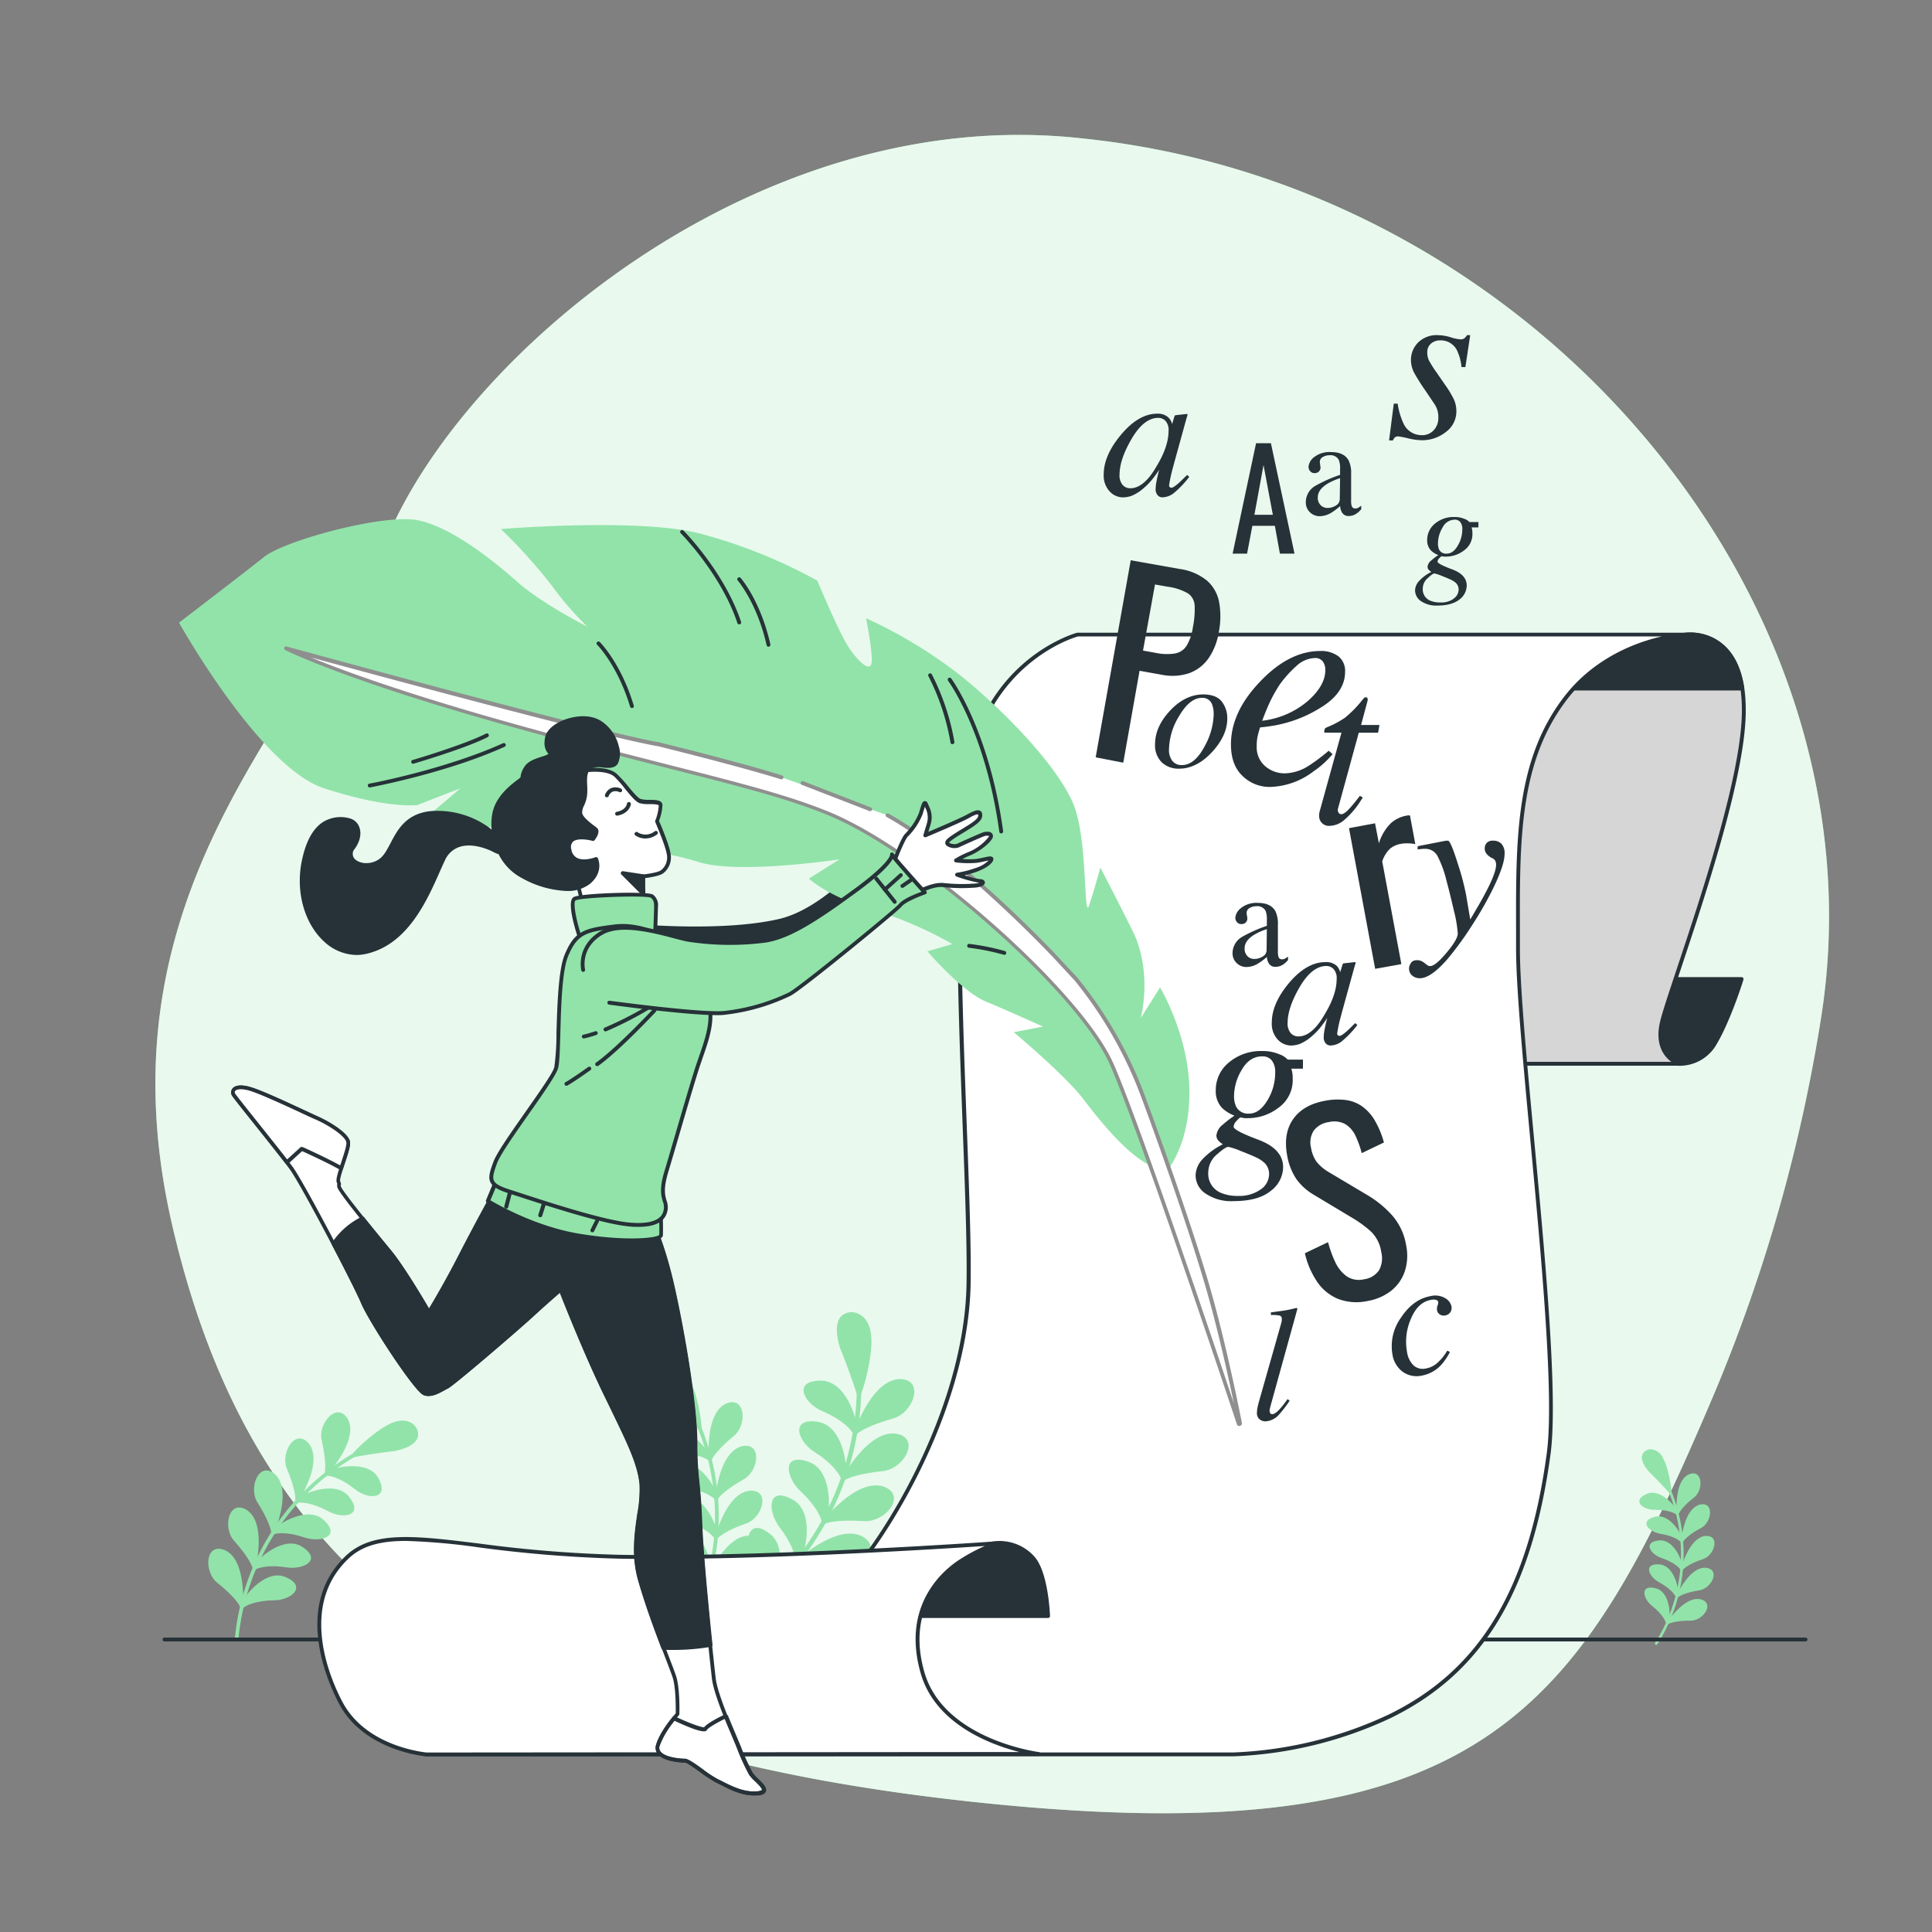 <svg xmlns="http://www.w3.org/2000/svg" viewBox="0 0 500 500"><rect x="0" y="0" width="500" height="500" fill="#808080" stroke="none"/><g id="freepik--background-simple--inject-9"><path d="M471.34,263.11C488,156.69,399.2,49.42,282.63,36.1c-1.45-.17-2.9-.32-4.36-.47-81.45-8.09-155.9,54.13-177.19,101.58s-77,92.6-56.35,180.56S121.48,452.58,253,466.45s155.79-23.74,190.7-105.92A420.16,420.16,0,0,0,471.34,263.11Z" style="fill:#92E3A9"></path><path d="M471.34,263.11C488,156.69,399.2,49.42,282.63,36.1c-1.45-.17-2.9-.32-4.36-.47-81.45-8.09-155.9,54.13-177.19,101.58s-77,92.6-56.35,180.56S121.48,452.58,253,466.45s155.79-23.74,190.7-105.92A420.16,420.16,0,0,0,471.34,263.11Z" style="fill:#fff;opacity:0.8"></path></g><g id="freepik--Plants--inject-9"><path d="M428.47,425.65a.35.35,0,0,0,.45-.12,43.43,43.43,0,0,0,2.44-42.29.34.34,0,0,0-.46-.15.33.33,0,0,0-.15.45,42.74,42.74,0,0,1-2.41,41.62.35.35,0,0,0,.1.48Z" style="fill:#92E3A9"></path><path d="M428.3,411c4.1.81,3.91,7.56,3.74,7.6-.26.67-.53,1.34-.81,2,0-1-1.14-3-3.62-4.95S424.42,410.08,428.3,411Z" style="fill:#92E3A9"></path><path d="M440,413.87c4,.94.8,5.61-2.5,5.56s-5.54.55-6.25,1.19c.33-.64.65-1.29,1-1.95C432.35,418.78,436.21,413.12,440,413.87Z" style="fill:#92E3A9"></path><path d="M429.26,404.86c4.18.12,5.14,6.74,5,6.79-.13.7-.28,1.39-.45,2.09-.11-.95-1.64-2.74-4.41-4.23S425.28,404.61,429.26,404.86Z" style="fill:#92E3A9"></path><path d="M441.31,405.73c4.1.26,1.74,5.35-1.52,5.84s-5.35,1.44-5.94,2.18c.22-.68.41-1.36.59-2.05C434.57,411.8,437.42,405.64,441.31,405.73Z" style="fill:#92E3A9"></path><path d="M429.19,398.68c4.14-.58,6.19,5.76,6,5.84,0,.71,0,1.41-.09,2.11-.27-.9-2.08-2.4-5.06-3.4S425.22,399.11,429.19,398.68Z" style="fill:#92E3A9"></path><path d="M441.21,397.52c4.08-.43,2.61,5-.52,6s-5,2.3-5.49,3.12c.1-.7.18-1.4.24-2.11C435.58,404.61,437.36,398.09,441.21,397.52Z" style="fill:#92E3A9"></path><path d="M428.08,392.6c4-1.26,7.07,4.66,6.94,4.75.1.7.19,1.4.26,2.1-.42-.85-2.45-2-5.56-2.51S424.24,393.68,428.08,392.6Z" style="fill:#92E3A9"></path><path d="M439.74,389.44c3.95-1.11,3.4,4.48.49,6s-4.58,3.11-4.89,4c0-.7-.06-1.41-.12-2.11C435.38,397.39,436,390.65,439.74,389.44Z" style="fill:#92E3A9"></path><path d="M425.94,386.73c3.72-1.91,7.78,3.46,7.66,3.57.22.67.43,1.35.61,2-.55-.76-2.75-1.59-5.9-1.55S422.34,388.45,425.94,386.73Z" style="fill:#92E3A9"></path><path d="M436.9,381.65c3.72-1.76,4.13,3.89,1.52,5.9s-4,3.84-4.15,4.77c-.14-.7-.3-1.39-.47-2.08C434,390.28,433.47,383.48,436.9,381.65Z" style="fill:#92E3A9"></path><path d="M432.39,386.37c.1,0-.46-6.05-2.14-8.95s-4.1-2.41-4.8-1.15.45,3.22,1.76,4.64S432.45,386.28,432.39,386.37Z" style="fill:#92E3A9"></path><path d="M432.28,386.57h0a.22.22,0,0,0,.25-.07l0,0a.17.17,0,0,0,0-.17c.09-1.13-.72-6.52-2.16-9a3.74,3.74,0,0,0-3.13-2.25,2.33,2.33,0,0,0-2.07,1.11c-1,1.69,1.12,4.18,1.79,4.9,1.36,1.27,4.86,5,5.13,5.38A.24.24,0,0,0,432.28,386.57Zm-3.8-10.76a4.05,4.05,0,0,1,1.57,1.72c1.32,2.28,1.93,6.53,2.08,8.15-.31-.36-.82-.9-1.62-1.75-1-1.08-2.4-2.5-3.15-3.19-1.25-1.36-2.36-3.23-1.71-4.36a1.88,1.88,0,0,1,1.66-.88A2.43,2.43,0,0,1,428.48,375.81Z" style="fill:#92E3A9"></path><path d="M175.74,425.63a.49.49,0,0,0,.64-.16,61.47,61.47,0,0,0,3.46-59.87.49.49,0,1,0-.87.43,60.48,60.48,0,0,1-3.41,58.91.48.48,0,0,0,.15.67Z" style="fill:#92E3A9"></path><path d="M175.51,404.88c5.81,1.15,5.53,10.7,5.29,10.76-.36.95-.74,1.9-1.15,2.84.08-1.37-1.61-4.26-5.12-7S170,403.59,175.51,404.88Z" style="fill:#92E3A9"></path><path d="M192.12,409c5.65,1.33,1.13,7.94-3.55,7.87-4.59.1-7.83.78-8.85,1.68.48-.91.92-1.83,1.35-2.76C181.23,415.91,186.71,407.9,192.12,409Z" style="fill:#92E3A9"></path><path d="M176.87,396.2c5.92.17,7.27,9.54,7,9.62-.19,1-.4,2-.64,2.95-.16-1.34-2.32-3.88-6.25-6S171.23,395.85,176.87,396.2Z" style="fill:#92E3A9"></path><path d="M193.93,397.43c5.8.37,2.46,7.57-2.16,8.28s-7.57,2-8.41,3.08c.31-1,.59-1.93.84-2.9C184.39,406,188.42,397.3,193.93,397.43Z" style="fill:#92E3A9"></path><path d="M176.76,387.46c5.86-.82,8.76,8.15,8.56,8.26,0,1-.06,2-.13,3-.38-1.28-2.94-3.4-7.17-4.81S171.15,388.06,176.76,387.46Z" style="fill:#92E3A9"></path><path d="M193.79,385.82c5.77-.61,3.68,7-.75,8.49s-7.12,3.25-7.76,4.41c.13-1,.25-2,.33-3C185.81,395.85,188.33,386.62,193.79,385.82Z" style="fill:#92E3A9"></path><path d="M175.19,378.84c5.64-1.78,10,6.6,9.83,6.73.14,1,.27,2,.37,3-.6-1.2-3.47-2.86-7.88-3.54S169.76,380.37,175.19,378.84Z" style="fill:#92E3A9"></path><path d="M191.7,374.37c5.6-1.57,4.82,6.34.69,8.51-4,2.28-6.48,4.4-6.92,5.65,0-1-.08-2-.16-3C185.52,385.62,186.46,376.08,191.7,374.37Z" style="fill:#92E3A9"></path><path d="M172.17,370.54c5.27-2.71,11,4.89,10.84,5q.47,1.43.87,2.88c-.79-1.09-3.9-2.25-8.36-2.2S167.08,373,172.17,370.54Z" style="fill:#92E3A9"></path><path d="M187.69,363.35c5.25-2.49,5.84,5.51,2.14,8.34-3.53,2.92-5.64,5.45-5.87,6.76-.2-1-.42-2-.67-2.94C183.53,375.56,182.82,365.93,187.69,363.35Z" style="fill:#92E3A9"></path><path d="M181.29,370c.15.06-.65-8.56-3-12.66-2.21-4.1-5.81-3.42-6.8-1.64s.64,4.57,2.49,6.57C175.94,364.13,181.38,369.9,181.29,370Z" style="fill:#92E3A9"></path><path d="M181.14,370.31h0a.32.32,0,0,0,.36-.09l0,0a.24.24,0,0,0,.05-.25c.13-1.59-1-9.23-3.06-12.76-1.09-2-2.7-3.18-4.43-3.19a3.3,3.3,0,0,0-2.93,1.57c-1.38,2.39,1.59,5.92,2.53,6.94,1.93,1.79,6.88,7.05,7.27,7.62A.34.34,0,0,0,181.14,370.31Zm-5.38-15.23a5.68,5.68,0,0,1,2.22,2.43c1.87,3.24,2.74,9.25,3,11.55-.45-.51-1.17-1.28-2.31-2.48-1.45-1.54-3.39-3.54-4.45-4.52-1.77-1.92-3.35-4.57-2.43-6.18a2.69,2.69,0,0,1,2.36-1.24A3.63,3.63,0,0,1,175.76,355.08Z" style="fill:#92E3A9"></path><path d="M61.17,424.73a.48.48,0,0,1-.4-.53A62.14,62.14,0,0,1,95,374.2a.48.48,0,0,1,.65.22.5.5,0,0,1-.22.66,61.15,61.15,0,0,0-33.73,49.21.48.48,0,0,1-.53.44Z" style="fill:#92E3A9"></path><path d="M74.2,408.28c-5.35-2.68-11,5.14-10.88,5.33-.31,1-.59,2-.84,3,.78-1.14,3.92-2.41,8.43-2.45S79.4,410.65,74.2,408.28Z" style="fill:#92E3A9"></path><path d="M58.4,401.27c-5.35-2.44-5.81,5.64-2,8.49,3.61,2.91,5.79,5.46,6,6.81.18-1,.39-2,.63-3C62.8,413.55,63.37,403.76,58.4,401.27Z" style="fill:#92E3A9"></path><path d="M78.48,400.5c-4.83-3.53-11.71,3.12-11.59,3.33-.46.9-.89,1.82-1.31,2.75,1-1,4.25-1.66,8.7-.92C78.71,406.25,83.2,403.71,78.48,400.5Z" style="fill:#92E3A9"></path><path d="M64.08,390.93c-4.86-3.3-6.65,4.53-3.39,7.95,3.07,3.46,4.79,6.31,4.81,7.67.35-1,.73-1.91,1.13-2.85C66.4,403.7,68.57,394.24,64.08,390.93Z" style="fill:#92E3A9"></path><path d="M84,393.58c-4.18-4.28-12,1.1-12,1.31-.6.81-1.18,1.63-1.74,2.47,1.09-.79,4.45-.9,8.7.59C83.25,399.27,88.09,397.53,84,393.58Z" style="fill:#92E3A9"></path><path d="M71.38,381.73c-4.24-4.06-7.3,3.34-4.66,7.25,2.46,3.92,3.68,7,3.48,8.33.51-.87,1-1.74,1.58-2.59C71.55,394.68,75.25,385.75,71.38,381.73Z" style="fill:#92E3A9"></path><path d="M90.56,387.66c-3.4-4.92-12.08-.92-12-.7-.72.7-1.43,1.41-2.12,2.14,1.21-.59,4.54-.13,8.48,2S94,392.25,90.56,387.66Z" style="fill:#92E3A9"></path><path d="M80.13,373.87c-3.5-4.72-7.77,2.09-5.82,6.38,1.77,4.27,2.46,7.52,2,8.8.64-.78,1.3-1.55,2-2.29C78.11,386.69,83.26,378.48,80.13,373.87Z" style="fill:#92E3A9"></path><path d="M98.11,382.89c-2.53-5.42-11.82-2.89-11.79-2.67-.84.57-1.66,1.16-2.47,1.77,1.3-.39,4.51.61,8,3.41S100.68,388,98.11,382.89Z" style="fill:#92E3A9"></path><path d="M90.16,367.54c-2.66-5.24-8.08.79-6.88,5.35,1,4.51,1.15,7.84.52,9,.76-.66,1.55-1.31,2.35-1.94C85.93,379.88,92.45,372.62,90.16,367.54Z" style="fill:#92E3A9"></path><path d="M91.14,376.83c-.15,0,5.82-6.44,10.26-8.25s6.75.86,6.44,2.9-3.33,3.25-6,3.71C99.07,375.43,91.15,376.69,91.14,376.83Z" style="fill:#92E3A9"></path><path d="M91.09,377.15h0a.34.34,0,0,1-.24-.3,0,0,0,0,1,0,0,.24.24,0,0,1,.11-.23c.89-1.35,6.53-6.74,10.34-8.3,2.12-.95,4.14-.88,5.53.18a3.37,3.37,0,0,1,1.36,3.07c-.38,2.77-4.93,3.75-6.32,4-2.65.24-9.86,1.39-10.52,1.6A.31.31,0,0,1,91.09,377.15Zm13.73-8.84a5.76,5.76,0,0,0-3.29.57c-3.5,1.43-7.91,5.7-9.5,7.4.67-.13,1.72-.3,3.37-.55,2.12-.33,4.9-.73,6.36-.86,2.6-.45,5.5-1.58,5.76-3.44A2.7,2.7,0,0,0,106.4,369,3.54,3.54,0,0,0,104.82,368.31Z" style="fill:#92E3A9"></path><path d="M189.18,419.78a.59.59,0,0,0,.79.13,74.1,74.1,0,0,0,32.91-64.33.59.59,0,0,0-1.17.05,72.9,72.9,0,0,1-32.39,63.3.58.58,0,0,0-.16.81Z" style="fill:#92E3A9"></path><path d="M199,396.78c5.85,4.09.9,14.49.61,14.43-.86.88-1.74,1.74-2.65,2.57.75-1.46.3-5.47-2.23-10.22C192.4,398.77,193.58,392.68,199,396.78Z" style="fill:#92E3A9"></path><path d="M215.34,409.35c5.59,4.21-2.61,9.3-7.74,7-5.1-2.13-9-2.95-10.56-2.45,1-.77,1.9-1.57,2.82-2.39C200,411.72,209.9,405.56,215.34,409.35Z" style="fill:#92E3A9"></path><path d="M204.73,387.88c6.44,3.05,3.38,14,3.1,14-.69,1-1.4,2-2.14,2.94.48-1.55-.67-5.4-4-9.63C198.58,390.91,198.69,384.75,204.73,387.88Z" style="fill:#92E3A9"></path><path d="M222.94,397.52c6.22,3.22-1,9.54-6.4,8.08-5.37-1.25-9.34-1.43-10.77-.69q1.22-1.37,2.34-2.79C208.25,402.36,216.93,394.7,222.94,397.52Z" style="fill:#92E3A9"></path><path d="M208.86,378.19c6.86,1.94,5.7,13.24,5.42,13.27-.5,1.09-1,2.16-1.6,3.23.21-1.6-1.59-5.18-5.56-8.79C203.31,382.19,202.38,376.12,208.86,378.19Z" style="fill:#92E3A9"></path><path d="M228.43,384.65c6.66,2.13.64,9.54-5,9-5.5-.35-9.43.13-10.71,1.09.64-1,1.24-2.07,1.83-3.12C214.76,391.84,222,382.88,228.43,384.65Z" style="fill:#92E3A9"></path><path d="M211.32,367.92c7.09.78,7.82,12.14,7.56,12.2-.32,1.15-.66,2.3-1,3.45-.07-1.61-2.43-4.84-7-7.73S204.58,367,211.32,367.92Z" style="fill:#92E3A9"></path><path d="M231.69,371c6.93,1,2.23,9.34-3.37,9.73-5.48.58-9.28,1.7-10.38,2.86.45-1.11.88-2.24,1.27-3.38C219.41,380.42,225.08,370.36,231.69,371Z" style="fill:#92E3A9"></path><path d="M212,357.31c7.12-.43,9.75,10.73,9.5,10.83-.12,1.2-.27,2.4-.45,3.59-.33-1.57-3.2-4.38-8.14-6.48S205.22,357.51,212,357.31Z" style="fill:#92E3A9"></path><path d="M232.62,356.91c7-.19,3.77,8.92-1.69,10.25-5.31,1.5-8.87,3.26-9.75,4.59.25-1.18.49-2.37.69-3.56C222.1,368.36,226,357.39,232.62,356.91Z" style="fill:#92E3A9"></path><path d="M222.33,361.16c.14.14,3.44-9.75,2.82-15.43-.44-5.59-4.75-6.59-6.7-5.1s-1.51,5.34-.45,8.45C219.29,352.06,222.48,361.07,222.33,361.16Z" style="fill:#92E3A9"></path><path d="M222,361.4a.08.08,0,0,0,0,0,.38.38,0,0,0,.45.07l0,0a.27.27,0,0,0,.17-.25c.92-1.69,3.36-10.68,2.83-15.55-.22-2.76-1.43-4.83-3.34-5.68a4,4,0,0,0-4,.31c-2.69,2-1.13,7.3-.59,8.88,1.26,2.92,4.16,11.12,4.31,11.93A.41.41,0,0,0,222,361.4Zm1.47-19.4a6.9,6.9,0,0,1,1.27,3.76c.49,4.48-1.47,11.53-2.35,14.16-.25-.77-.67-2-1.34-3.84-.86-2.41-2-5.56-2.72-7.16-1-3-1.47-6.66.33-8a3.22,3.22,0,0,1,3.21-.22A4.24,4.24,0,0,1,223.49,342Z" style="fill:#92E3A9"></path></g><g id="freepik--Floor--inject-9"><path d="M467.27,424.8H42.57a.5.5,0,1,1,0-1h424.7a.5.5,0,0,1,0,1Z" style="fill:#263238"></path></g><g id="freepik--Paper--inject-9"><path d="M434.48,275.3a10.48,10.48,0,0,0,9.46-5.53c3.57-6.06,6.78-16.41,6.78-16.41H428.59s-5.71,11.42-3.92,16.41S434.48,275.3,434.48,275.3Z" style="fill:#263238"></path><path d="M434.89,275.82c-.24,0-.4,0-.45,0-.41,0-8.38-.64-10.24-5.86s3.71-16.33,3.95-16.81a.48.48,0,0,1,.44-.27h22.13a.48.48,0,0,1,.4.2.5.5,0,0,1,.08.44c0,.11-3.27,10.48-6.83,16.53A11,11,0,0,1,434.89,275.82Zm-6-22c-.85,1.76-5.31,11.43-3.77,15.74,1.65,4.63,9.3,5.2,9.37,5.2h0a9.92,9.92,0,0,0,9-5.28c3-5.08,5.76-13.31,6.53-15.66Z" style="fill:#263238"></path><path d="M436.46,164.24s15.32-2.14,14.83,20.6S431.78,256.7,430,264.92c-1.79,8.42,4.45,10.38,4.45,10.38H383.07s-3.46-60.31,4.45-80.08S415.2,165.88,436.46,164.24Z" style="fill:#d6d6d6"></path><path d="M434.48,275.8H383.07a.5.5,0,0,1-.5-.47c0-.6-3.38-60.65,4.48-80.3,7.21-18,25.2-29.42,49.36-31.29a12.91,12.91,0,0,1,9.69,3.16c4,3.52,5.87,9.56,5.69,17.95-.36,16.63-10.62,47.41-16.75,65.8-2.26,6.8-4.05,12.17-4.52,14.37-1.67,7.86,3.87,9.73,4.11,9.8a.5.5,0,0,1,.34.56A.49.49,0,0,1,434.48,275.8Zm-50.94-1h49c-1.82-1.33-4.22-4.25-3-10,.48-2.27,2.19-7.39,4.55-14.48,6.11-18.34,16.34-49,16.7-65.51.17-8.08-1.62-13.85-5.34-17.17a12.14,12.14,0,0,0-8.92-2.93h0c-23.77,1.84-41.46,13-48.52,30.67C380.57,213.93,383.24,269.11,383.54,274.8Zm52.92-110.56h0Z" style="fill:#263238"></path><path d="M436.46,164.24c-13.86,1.07-27.09,5.51-36.81,13.95h51.26C448.57,162.56,436.46,164.24,436.46,164.24Z" style="fill:#263238"></path><path d="M450.91,178.69H399.65a.5.5,0,0,1-.47-.32.51.51,0,0,1,.14-.56c9.27-8,22.09-12.91,37.09-14.07.57-.07,12.66-1.26,15,14.38a.49.49,0,0,1-.12.4A.48.48,0,0,1,450.91,178.69Zm-49.89-1h49.3c-2.43-14.36-13.32-13-13.79-13h0C422.27,165.83,410,170.31,401,177.69Zm35.44-13.45h0Z" style="fill:#263238"></path><path d="M436.46,164.24H278.92s-21.3,5.45-27.74,31.7,0,106-.5,136.24-19.32,64.4-34.18,79.76-53,30.71-64.4,34.67S110.3,454,110.3,454H319.05a103.39,103.39,0,0,0,40.62-9.9c20.31-9.91,35.76-28.2,41.12-67.87,3.28-24.24-7.93-105.52-7.93-130.79s-1-47.56,12.39-64.9C417.29,165,436.46,164.24,436.46,164.24Z" style="fill:#fff"></path><path d="M319.05,454.54H110.3a.49.49,0,0,1-.5-.47.49.49,0,0,1,.44-.52c.3,0,30.48-3.51,41.69-7.41,12-4.18,49.66-19.51,64.21-34.55,13.83-14.29,33.53-48.38,34-79.42.16-9.62-.37-24-1-40.61-1.29-34.65-2.9-77.78,1.5-95.74,6.44-26.24,27.89-32,28.11-32.07H436.46a.5.5,0,0,1,.5.49.51.51,0,0,1-.48.51c-.19,0-19.08.94-30.84,16.15-12.4,16.05-12.35,36.25-12.29,59.63,0,1.64,0,3.29,0,5,0,10,1.78,29,3.66,49.13,2.93,31.4,6.25,67,4.26,81.72-4.81,35.59-17.57,56.64-41.39,68.26A104.79,104.79,0,0,1,319.05,454.54Zm-200.78-1H319.05a103.61,103.61,0,0,0,40.4-9.85c23.49-11.46,36.08-32.27,40.84-67.49,2-14.61-1.34-50.15-4.27-81.5-1.88-20.17-3.66-39.22-3.66-49.22,0-1.66,0-3.32,0-5-.06-23.56-.11-43.92,12.5-60.24,7.73-10,18.47-14,25.22-15.54H279c-1.23.34-21.2,6.34-27.33,31.32-4.37,17.82-2.76,60.87-1.47,95.46.62,16.65,1.15,31,1,40.66-.51,31.32-20.38,65.7-34.32,80.1-14.69,15.18-52.51,30.6-64.6,34.81C144.57,449.76,128.12,452.23,118.27,453.54Z" style="fill:#263238"></path><path d="M259.08,399.32a11.58,11.58,0,0,1,8.57,4.28c3.21,4.28,3.57,14.63,3.57,14.63H225.54S244.81,399.32,259.08,399.32Z" style="fill:#263238"></path><path d="M271.21,418.73H225.54a.5.5,0,0,1-.47-.31.51.51,0,0,1,.12-.55c.79-.78,19.58-19.05,33.89-19.05a12,12,0,0,1,9,4.48c3.26,4.36,3.65,14.48,3.66,14.91a.47.47,0,0,1-.14.37A.51.51,0,0,1,271.21,418.73Zm-44.42-1h43.9c-.12-2.13-.77-10.26-3.44-13.83a11.09,11.09,0,0,0-8.17-4.08C246.91,399.82,230.76,414.05,226.79,417.73Z" style="fill:#263238"></path><path d="M268.72,453.92s-24.84-3.08-30-21.06c-4.28-15,3.21-24.62,10-28.9s10.35-4.64,10.35-4.64-59.95,4.28-98.85,3.56-59.54-10-70.25,0-8.21,25.7-1.78,37.83S110.3,454,110.3,454Z" style="fill:#fff"></path><path d="M110.3,454.54c-.2,0-16.07-1.36-22.54-13.59-3.05-5.76-11.92-25.55,1.88-38.43,6.87-6.41,17.75-5.09,34.22-3.07a335.43,335.43,0,0,0,36.38,2.93c38.43.72,98.21-3.52,98.81-3.56a.49.49,0,0,1,.53.45.51.51,0,0,1-.45.54s-3.56.42-10.13,4.57c-3.55,2.24-14.76,10.92-9.78,28.34s29.31,20.67,29.56,20.7a.5.5,0,0,1-.06,1Zm-5.25-55.75c-6.31,0-11.15,1.12-14.73,4.46-13.28,12.4-4.65,31.63-1.68,37.23,6.22,11.74,21.54,13,21.69,13.07l153.49-.13c-7.59-1.94-21.81-7.28-25.56-20.42-5.17-18.1,6.5-27.13,10.21-29.47a45.07,45.07,0,0,1,6.42-3.43c-14.36.95-62.14,3.89-94.67,3.28a336.79,336.79,0,0,1-36.48-2.94A166.46,166.46,0,0,0,105.05,398.79Z" style="fill:#263238"></path></g><g id="freepik--Letters--inject-9"><path d="M319,143.28l6.07-28.58h3.84l6.11,28.58h-3.78l-1.31-7.2h-5.82l-1.37,7.2Zm5.64-10.05h4.77L327,120.35Z" style="fill:#263238"></path><path d="M283.56,196,292.63,145l12.67,2.25a14.19,14.19,0,0,1,7.05,3,9.76,9.76,0,0,1,3.15,5.54,20.8,20.8,0,0,1-.09,7.85,16.32,16.32,0,0,1-2.66,6.75,10.44,10.44,0,0,1-5,3.83,13.82,13.82,0,0,1-7.22.38l-5.61-1-4.22,23.78Zm12.25-27.63,3.28.59a13.83,13.83,0,0,0,5,.16,4.47,4.47,0,0,0,3-2,12.68,12.68,0,0,0,1.62-4.75,22.76,22.76,0,0,0,.46-5.71,4,4,0,0,0-1.76-3.11,14.16,14.16,0,0,0-5.16-1.7l-3.34-.59Z" style="fill:#263238"></path><path d="M355.89,250.73l-6.77-36.4,6.74-1.26,1,5.17A12.42,12.42,0,0,1,360,213a8.3,8.3,0,0,1,3.82-1.88l.47-.09c.14,0,.35,0,.61,0l1.38,7.43a11.84,11.84,0,0,0-1.83-.21,9.92,9.92,0,0,0-2,.15,5.93,5.93,0,0,0-2.73,1.26,7.83,7.83,0,0,0-2,3.28l4.95,26.57Z" style="fill:#263238"></path><path d="M354,336.68a13.46,13.46,0,0,1-7.69-.52,12.14,12.14,0,0,1-5.41-4.4,22,22,0,0,1-3.2-7.42l6-2.87a29,29,0,0,0,1.82,5.07,9.49,9.49,0,0,0,2.94,3.72,5.65,5.65,0,0,0,4.52.82,5.52,5.52,0,0,0,3.9-2.32,6.48,6.48,0,0,0,.59-4.71,9.25,9.25,0,0,0-2.61-5.28,29.83,29.83,0,0,0-4.76-3.51l-10-6a14.75,14.75,0,0,1-4.61-4.13,15.8,15.8,0,0,1-2.4-6.23q-1-5.61,1.59-9.29t8.18-4.72a16.83,16.83,0,0,1,5.47-.2,9.48,9.48,0,0,1,4.29,1.71,12,12,0,0,1,3.23,3.67,23.48,23.48,0,0,1,2.31,5.6l-5.74,2.76a25.62,25.62,0,0,0-1.62-4.49,7,7,0,0,0-2.61-3,6,6,0,0,0-4.31-.54A5.83,5.83,0,0,0,340,292.6a5.64,5.64,0,0,0-.7,4.46,8.45,8.45,0,0,0,1.5,3.7,11.6,11.6,0,0,0,3.13,2.61l10,5.95a27.36,27.36,0,0,1,6.22,5.06,15.51,15.51,0,0,1,3.75,7.87,13.11,13.11,0,0,1-.36,6.82,10.82,10.82,0,0,1-3.54,5A13.55,13.55,0,0,1,354,336.68Z" style="fill:#263238"></path><path d="M374.08,336a3.3,3.3,0,0,1,1.54,2,2,2,0,0,1-.3,1.64,2,2,0,0,1-1.28.79,1.84,1.84,0,0,1-1.39-.24,1.59,1.59,0,0,1-.74-1.09,2.4,2.4,0,0,1,.13-1.24,2.57,2.57,0,0,0,.19-.88.79.79,0,0,0-.55-.56,2.77,2.77,0,0,0-1.42,0q-3.36.63-5.13,4.92a14.73,14.73,0,0,0-1,8.5,6.08,6.08,0,0,0,1.69,3.52,3.58,3.58,0,0,0,3.26.79,6,6,0,0,0,3-1.52,12.69,12.69,0,0,0,2.35-2.89l.11-.2.7.35a15.55,15.55,0,0,1-2.3,3.39,9,9,0,0,1-5,2.73A6.16,6.16,0,0,1,363,355a6.87,6.87,0,0,1-2.65-4.56,12.56,12.56,0,0,1,2.25-9.47q3.09-4.68,7.54-5.52A5.11,5.11,0,0,1,374.08,336Z" style="fill:#263238"></path><path d="M340.49,125.69a37.16,37.16,0,0,1,6.32-2.8v-1.47a6,6,0,0,0-.35-2.45,2.46,2.46,0,0,0-2.42-1.15,3.36,3.36,0,0,0-1.68.45,1.43,1.43,0,0,0-.79,1.27,4.51,4.51,0,0,0,.09.7c0,.33.08.54.08.63a1.43,1.43,0,0,1-.63,1.34,1.6,1.6,0,0,1-.86.23,1.43,1.43,0,0,1-1.19-.51,1.74,1.74,0,0,1-.42-1.13,3.6,3.6,0,0,1,1.49-2.52A6.41,6.41,0,0,1,344.5,117q3.35,0,4.53,2.17a7.43,7.43,0,0,1,.64,3.46v6.91a4.33,4.33,0,0,0,.14,1.38.9.9,0,0,0,.93.67,1.54,1.54,0,0,0,.65-.12,7.32,7.32,0,0,0,.9-.59v.9a5.54,5.54,0,0,1-1.19,1.1,3.45,3.45,0,0,1-2,.66,1.9,1.9,0,0,1-1.69-.76,3.47,3.47,0,0,1-.58-1.81,16.14,16.14,0,0,1-2.24,1.69,5.86,5.86,0,0,1-3,.93,3.61,3.61,0,0,1-2.57-1,3.54,3.54,0,0,1-1.08-2.65A4.91,4.91,0,0,1,340.49,125.69Zm6.32-1.94a15.84,15.84,0,0,0-3.27,1.44q-2.49,1.55-2.49,3.48a2.64,2.64,0,0,0,1,2.31,2.53,2.53,0,0,0,1.5.48,4.16,4.16,0,0,0,2.18-.63,1.89,1.89,0,0,0,1-1.62Z" style="fill:#263238"></path><path d="M321.54,242.41a37.34,37.34,0,0,1,6.32-2.81v-1.46a6,6,0,0,0-.34-2.45,2.46,2.46,0,0,0-2.43-1.16,3.32,3.32,0,0,0-1.67.45,1.42,1.42,0,0,0-.79,1.28,4.17,4.17,0,0,0,.08.7,4.58,4.58,0,0,1,.09.62,1.42,1.42,0,0,1-.64,1.35,1.6,1.6,0,0,1-.86.22,1.45,1.45,0,0,1-1.19-.51,1.74,1.74,0,0,1-.41-1.12,3.57,3.57,0,0,1,1.49-2.53,6.38,6.38,0,0,1,4.36-1.32c2.23,0,3.74.73,4.54,2.17a7.62,7.62,0,0,1,.63,3.47v6.91a4.62,4.62,0,0,0,.14,1.37.9.9,0,0,0,.93.68,1.47,1.47,0,0,0,.66-.13,6.33,6.33,0,0,0,.89-.58v.9a5.83,5.83,0,0,1-1.19,1.1,3.5,3.5,0,0,1-2,.65,1.91,1.91,0,0,1-1.7-.76,3.41,3.41,0,0,1-.58-1.8,15.39,15.39,0,0,1-2.24,1.68,5.83,5.83,0,0,1-3,.93,3.55,3.55,0,0,1-2.56-1,3.47,3.47,0,0,1-1.09-2.64A4.91,4.91,0,0,1,321.54,242.41Zm6.32-1.95a15.82,15.82,0,0,0-3.27,1.45c-1.65,1-2.48,2.18-2.48,3.48a2.66,2.66,0,0,0,1,2.31,2.53,2.53,0,0,0,1.5.48,4.06,4.06,0,0,0,2.18-.64,1.85,1.85,0,0,0,1-1.62Z" style="fill:#263238"></path><path d="M302.39,108.05a3.51,3.51,0,0,1,.85,1.35l.11.33.53-1.76a2,2,0,0,1,.16-.4c0-.07.16-.11.34-.13l2.68-.3c.14,0,.22,0,.24.08a.48.48,0,0,1,0,.29c-.06.21-.11.36-.15.48s-.08.28-.15.5l-2.3,8.33c-.5,1.81-.93,3.38-1.28,4.7a36.22,36.22,0,0,0-.86,4.08.58.58,0,0,0,.18.47.63.63,0,0,0,.43.15.9.9,0,0,0,.46-.14,4.86,4.86,0,0,0,.63-.42l.41-.32.45-.38.58-.55,1.52-1.49.56.49a25.2,25.2,0,0,1-4,4.2,5,5,0,0,1-2.87,1.1,1.64,1.64,0,0,1-1.36-.6,2.35,2.35,0,0,1-.48-1.51,13,13,0,0,1,.31-2.4c.21-1,.42-1.92.62-2.64q-.42.7-1.41,2a16.14,16.14,0,0,1-2.42,2.6,11.44,11.44,0,0,1-3.26,2.14,7,7,0,0,1-2.32.42,4.75,4.75,0,0,1-3.42-1.55,6,6,0,0,1-1.53-4.39q0-4.89,4.42-10.2,4.57-5.52,9.46-5.52A4,4,0,0,1,302.39,108.05Zm-.76.88a2.54,2.54,0,0,0-1.88-.79q-3.83,0-7.12,5.83c-1.93,3.41-2.89,6.36-2.89,8.83a3.82,3.82,0,0,0,.8,2.71,2.59,2.59,0,0,0,2,.85q3.51,0,6.76-5.66,3.14-5.15,3.13-9.3A3.42,3.42,0,0,0,301.63,108.93Z" style="fill:#263238"></path><path d="M345.89,249.91a3.51,3.51,0,0,1,.85,1.35l.11.33.53-1.76a2,2,0,0,1,.16-.4c0-.07.16-.11.34-.13l2.68-.3c.14,0,.22,0,.24.08a.51.51,0,0,1,0,.3c-.06.2-.11.36-.15.47s-.08.28-.15.5l-2.3,8.33c-.5,1.81-.93,3.38-1.28,4.7a36.22,36.22,0,0,0-.86,4.08.58.58,0,0,0,.18.47.63.63,0,0,0,.43.15.9.9,0,0,0,.46-.14,5.85,5.85,0,0,0,.63-.41l.41-.33.45-.38.58-.55,1.52-1.49.56.49a25.2,25.2,0,0,1-4,4.2,4.89,4.89,0,0,1-2.87,1.1,1.64,1.64,0,0,1-1.36-.6,2.33,2.33,0,0,1-.48-1.51,13,13,0,0,1,.31-2.4c.21-1.05.42-1.92.62-2.64q-.42.7-1.41,2a16.14,16.14,0,0,1-2.42,2.6,11.44,11.44,0,0,1-3.26,2.14,7,7,0,0,1-2.32.42,4.75,4.75,0,0,1-3.42-1.55,6,6,0,0,1-1.53-4.39q0-4.89,4.42-10.2Q338.14,249,343,249A4,4,0,0,1,345.89,249.91Zm-.76.89a2.52,2.52,0,0,0-1.88-.8q-3.83,0-7.12,5.83-2.89,5.13-2.89,8.83a3.82,3.82,0,0,0,.8,2.71,2.59,2.59,0,0,0,2,.85q3.51,0,6.76-5.66,3.14-5.15,3.13-9.3A3.38,3.38,0,0,0,345.13,250.8Z" style="fill:#263238"></path><path d="M316.19,181.56a7,7,0,0,1,1.43,4.38c0,2.93-1.3,5.79-3.87,8.61s-5.51,4.38-8.53,4.38a6.31,6.31,0,0,1-4.57-1.65,6.15,6.15,0,0,1-1.72-4.66q0-4.53,3.85-8.67t8.5-4.24C313.6,179.71,315.23,180.33,316.19,181.56Zm-12.82,15.32a3,3,0,0,0,2.51,1.12c2.25,0,4.25-1.69,6-5.09a17.89,17.89,0,0,0,2.22-8,7,7,0,0,0-.38-2.51,2.63,2.63,0,0,0-2.65-1.8c-2.1,0-4.09,1.58-5.93,4.74a17.09,17.09,0,0,0-2.61,8.71A4.6,4.6,0,0,0,303.37,196.88Z" style="fill:#263238"></path><path d="M331.62,342.29a2.56,2.56,0,0,0,.1-.54c0-.18,0-.32,0-.43a.78.78,0,0,0-.57-.86,9.68,9.68,0,0,0-2.24-.13v-.69l2.15-.29c.81-.11,1.34-.18,1.59-.23.78-.13,1.72-.34,2.83-.62a.37.37,0,0,1,.29.21l-6.88,24.87c-.16.6-.25.95-.27,1.08a1.57,1.57,0,0,0-.05.37,1.38,1.38,0,0,0,.15.67.54.54,0,0,0,.54.28c.49,0,1.14-.44,1.94-1.32a21.63,21.63,0,0,0,2-2.57l.56.4a29.55,29.55,0,0,1-2.78,3.64,5,5,0,0,1-3.47,1.71,2.37,2.37,0,0,1-1.32-.37,2,2,0,0,1-.89-1.9,7.75,7.75,0,0,1,.16-1.39c.08-.34.17-.74.29-1.2Z" style="fill:#263238"></path><path d="M326.15,176.36q7.5-7.87,15.51-7.88a7.47,7.47,0,0,1,4.71,1.36,4.83,4.83,0,0,1,1.74,4q0,5.46-6.39,9.34A33.75,33.75,0,0,1,328.27,188l-2.16.26a23.74,23.74,0,0,0-.68,2.49,11.62,11.62,0,0,0-.19,2.33,6.44,6.44,0,0,0,2.18,5.2,7.72,7.72,0,0,0,5.18,1.86,12,12,0,0,0,6-1.9,49.6,49.6,0,0,0,5.27-3.95l1,.88a23.7,23.7,0,0,1-4.9,4.43,19.33,19.33,0,0,1-11.34,4.06,10,10,0,0,1-7.06-2.84q-3-2.84-3-8.15Q318.56,184.25,326.15,176.36Zm12.29,5.08q4.55-4,4.55-8a3.59,3.59,0,0,0-.68-2.29,2.43,2.43,0,0,0-2-.85,7.28,7.28,0,0,0-4.84,2.1,28.54,28.54,0,0,0-4.27,4.75,37,37,0,0,0-3.18,5.94c-.43,1-.89,2.16-1.37,3.44A22.13,22.13,0,0,0,338.44,181.44Z" style="fill:#263238"></path><path d="M367.29,150.33a10.71,10.71,0,0,1,3.14-2.32,3.56,3.56,0,0,1-.71-.58,1.16,1.16,0,0,1-.27-.8,2.44,2.44,0,0,1,1-1.62,15.9,15.9,0,0,1,1.79-1.36,5.44,5.44,0,0,1-1.89-1.17,3.66,3.66,0,0,1-1-2.64,5.45,5.45,0,0,1,2-4.32,7.53,7.53,0,0,1,5-1.72,6.42,6.42,0,0,1,2.66.49,3,3,0,0,1,1.27.82h2.33v1.38h-1.76c.07.26.12.48.16.69a6.41,6.41,0,0,1,.05.88,5.15,5.15,0,0,1-2.17,4.39,7.71,7.71,0,0,1-4.66,1.6,3.64,3.64,0,0,1-.48,0l-.55-.09c-.17,0-.41.16-.7.5a1.36,1.36,0,0,0-.47.89c0,.39,1.26,1.06,3.79,2s3.77,2.35,3.77,4.19a4.61,4.61,0,0,1-1.89,3.62c-1.27,1-3.17,1.56-5.72,1.56a7.05,7.05,0,0,1-4.21-1.13,3.38,3.38,0,0,1-1.55-2.78A3.68,3.68,0,0,1,367.29,150.33Zm8.85,4.62a2.84,2.84,0,0,0,1.35-2.34,2.36,2.36,0,0,0-.7-1.74,5.19,5.19,0,0,0-1.23-.81c-.47-.23-1.26-.56-2.38-1a11.3,11.3,0,0,0-1.94-.65q-.45,0-1.74,1.2a3.62,3.62,0,0,0-1.29,2.71,3.16,3.16,0,0,0,2,3.16,6.59,6.59,0,0,0,2.55.44A5.61,5.61,0,0,0,376.14,155Zm-3.68-12.68a2,2,0,0,0,2,1c1,0,2-.65,2.77-2a8.1,8.1,0,0,0,1.21-4.35,2.79,2.79,0,0,0-.5-1.78,1.77,1.77,0,0,0-1.5-.65,3.54,3.54,0,0,0-3.11,2.05,8,8,0,0,0-1.18,3.95A3.7,3.7,0,0,0,372.46,142.27Z" style="fill:#263238"></path><path d="M311.15,300.06a18.35,18.35,0,0,1,5.33-3.92,5.84,5.84,0,0,1-1.2-1,1.94,1.94,0,0,1-.47-1.36,4.17,4.17,0,0,1,1.67-2.74,26.37,26.37,0,0,1,3-2.31,9.54,9.54,0,0,1-3.21-2,6.23,6.23,0,0,1-1.63-4.47,9.2,9.2,0,0,1,3.44-7.33,12.77,12.77,0,0,1,8.52-2.92,10.79,10.79,0,0,1,4.5.84,5.17,5.17,0,0,1,2.16,1.38h3.94v2.35h-3a11.84,11.84,0,0,1,.27,1.17,11,11,0,0,1,.08,1.49,8.74,8.74,0,0,1-3.66,7.43,13,13,0,0,1-7.9,2.71,6.86,6.86,0,0,1-.81,0c-.26,0-.57-.08-.94-.16s-.69.28-1.19.85a2.36,2.36,0,0,0-.79,1.51c0,.67,2.14,1.79,6.42,3.39s6.39,4,6.39,7.09a7.8,7.8,0,0,1-3.21,6.15q-3.21,2.64-9.69,2.64a11.75,11.75,0,0,1-7.12-1.93,5.68,5.68,0,0,1-2.63-4.7A6.34,6.34,0,0,1,311.15,300.06Zm15,7.84a4.82,4.82,0,0,0,2.29-4,4,4,0,0,0-1.19-2.95,8.44,8.44,0,0,0-2.08-1.37c-.79-.39-2.14-.95-4-1.68a18.44,18.44,0,0,0-3.28-1.09c-.51,0-1.49.67-3,2a6.12,6.12,0,0,0-2.19,4.59,5.33,5.33,0,0,0,3.36,5.34,10.78,10.78,0,0,0,4.32.76A9.53,9.53,0,0,0,326.15,307.9Zm-6.23-21.48a3.46,3.46,0,0,0,3.36,1.78q2.63,0,4.68-3.35a13.77,13.77,0,0,0,2.06-7.37,4.8,4.8,0,0,0-.85-3,3,3,0,0,0-2.54-1.09c-2.17,0-3.93,1.16-5.26,3.47a13.37,13.37,0,0,0-2,6.69A6.39,6.39,0,0,0,319.92,286.42Z" style="fill:#263238"></path><path d="M341.41,210.6a3.56,3.56,0,0,1,.12-.62l5.64-20.36h-4.44a2.5,2.5,0,0,1,.12-1,1.3,1.3,0,0,1,.59-.41,24.79,24.79,0,0,0,4.59-2.43,28.44,28.44,0,0,0,4.44-4.51l.47-.55a.57.57,0,0,1,.22-.19.57.57,0,0,1,.28-.08,1.91,1.91,0,0,1,.41.12,1.66,1.66,0,0,1,.1.36,1.32,1.32,0,0,1,0,.34l-1.71,6.36H357l-.35,2h-5l-5.37,19.6a1.33,1.33,0,0,0,.09,1,.79.79,0,0,0,.78.48c.51,0,1.22-.5,2.13-1.51.53-.55,1.42-1.63,2.66-3.24l.76.44-.41.61a22.24,22.24,0,0,1-4.43,5.23,6,6,0,0,1-3.63,1.48,2.52,2.52,0,0,1-2.84-2.57Q341.38,210.92,341.41,210.6Z" style="fill:#263238"></path><path d="M360.71,104.46h1a18.77,18.77,0,0,0,1.52,5.16,5.14,5.14,0,0,0,4.79,3,4,4,0,0,0,3-1.25,4.6,4.6,0,0,0,1.22-3.33,6.12,6.12,0,0,0-.31-2.1,6.77,6.77,0,0,0-.77-1.49l-2.42-3.59a51.53,51.53,0,0,1-2.75-4.37,7.34,7.34,0,0,1-.84-3.33,6.38,6.38,0,0,1,1.82-4.48,6.78,6.78,0,0,1,5.18-1.94,11.82,11.82,0,0,1,3.27.54,11,11,0,0,0,2.5.54,1.62,1.62,0,0,0,1.08-.29,2.78,2.78,0,0,0,.65-.79h.84L379.24,95h-1a13,13,0,0,0-1.14-4.26,4.66,4.66,0,0,0-4.43-2.65,3.53,3.53,0,0,0-2.29.8,2.83,2.83,0,0,0-1,2.35,4.57,4.57,0,0,0,.46,2.1,31.93,31.93,0,0,0,2.05,3.21l2.07,3a27,27,0,0,1,2.28,3.76,7.45,7.45,0,0,1,.67,3.15,6.57,6.57,0,0,1-2.68,5.31,9.88,9.88,0,0,1-6.39,2.16,16.74,16.74,0,0,1-3.41-.49,23.17,23.17,0,0,0-2.57-.5,1.23,1.23,0,0,0-.86.26,2.34,2.34,0,0,0-.51.79h-1Z" style="fill:#263238"></path><path d="M365.18,249.11a2,2,0,0,1,1.55-.61,2.59,2.59,0,0,1,1.18.25,5.51,5.51,0,0,1,1.07.73l.37.27a1.07,1.07,0,0,0,.36.2,1.33,1.33,0,0,0,.45.07q1.3,0,4.21-3.46t2.9-5a33.29,33.29,0,0,0-1-5.87q-1-4.36-1.93-7.79a27.33,27.33,0,0,0-2.4-6.51,3.53,3.53,0,0,0-3.19-1.71l-.55,0-1.32.15V219l7.29-1.42.56,0c.45-.05,1.3,1.95,2.57,6a66.33,66.33,0,0,1,2.12,8l1.08,6.38q2.82-4.71,4.12-7.23c1.72-3.3,2.57-5.61,2.57-6.93a2.59,2.59,0,0,0-.16-.9,1.44,1.44,0,0,0-.75-.76l-.45-.24a4,4,0,0,1-1-.81,2.11,2.11,0,0,1-.58-1.57,2,2,0,0,1,.54-1.4,2.12,2.12,0,0,1,1.6-.56,3,3,0,0,1,2.17.79,3.62,3.62,0,0,1,.82,2.69q0,2.87-3.12,9.2a92.48,92.48,0,0,1-5.38,9.36,81.77,81.77,0,0,1-6.38,8.73q-4.26,4.85-7.06,4.84a3.07,3.07,0,0,1-1.94-.67,2.35,2.35,0,0,1-.31-3.29Z" style="fill:#263238"></path></g><g id="freepik--Character--inject-9"><path d="M165.88,239.73s21.54,1.91,35.91-1.44,28.72-23,28.72-23l8.62,4.79s-9.58,17.23-26.33,24.41-41.17,9.58-51.23,4.79S165.88,239.73,165.88,239.73Z" style="fill:#263238"></path><path d="M176.68,252.27c-6.29,0-11.74-.81-15.32-2.52-2.65-1.26-4-2.69-3.85-4.25.21-3.48,7.4-6,8.21-6.25a.5.5,0,0,1,.21,0c.21,0,21.63,1.87,35.74-1.43S230,215.21,230.11,215a.49.49,0,0,1,.64-.15l8.62,4.79a.51.51,0,0,1,.24.3.5.5,0,0,1,0,.38c-.1.18-9.86,17.47-26.58,24.63A98.79,98.79,0,0,1,176.68,252.27Zm-10.74-12c-2.11.73-7.29,3-7.44,5.33-.08,1.39,1.74,2.55,3.29,3.29,9.82,4.68,34,2.39,50.81-4.79,14.94-6.41,24.22-21.07,25.84-23.77L230.65,216c-2.08,2.76-15.27,19.67-28.75,22.82C188.14,242,167.6,240.37,165.94,240.23Z" style="fill:#263238"></path><path d="M302.39,302.46s5.77-6.85,5.41-20.91-7.58-26-7.58-26l-5,7.93s3.24-11.9-2.17-22.72-8.29-16.23-8.29-16.23-1.45,5.41-2.89,9.74-.36-15.14-3.6-24.88S260.55,184.53,249,175.16A121,121,0,0,0,224.13,160s1.8,9,1.44,11.54-3.61-.36-6.13-4.33-7.93-16.95-7.93-16.95A134,134,0,0,0,180.85,138c-16.23-4-51.21-1.08-51.21-1.08a137.68,137.68,0,0,1,13,14.42A83.06,83.06,0,0,0,152,162.17s-11.69-5.87-18.19-11.64-17-14.08-25.61-15.88-34.46,5.16-39.87,9.49-22,17-22,17S67.25,198.6,83.84,204,108,208.34,108,208.34L119.18,204l-7.59,6.45s12,3.65,33.4,6.89,25.4,2.53,35.86,5.77,36.43-.72,36.43-.72l-7.94,5s5,4.69,16.23,7.93a103,103,0,0,1,20.92,9L240,246.2s9,10.46,15.14,13,14.79,6.49,14.79,6.49l-7.57,1.44s13.34,11.18,18,17.31S295.54,303.91,302.39,302.46Z" style="fill:#92E3A9"></path><path d="M191.31,161.59a.49.49,0,0,1-.47-.34c-4.24-12.72-14.57-23.14-14.67-23.25a.5.5,0,0,1,0-.7.5.5,0,0,1,.71,0c.1.1,10.59,10.69,14.9,23.63a.5.5,0,0,1-.31.64Z" style="fill:#263238"></path><path d="M198.88,167.36a.49.49,0,0,1-.48-.39c-2.47-10.91-7.42-16.67-7.47-16.73a.5.5,0,0,1,.76-.66c.21.24,5.16,6,7.68,17.17a.5.5,0,0,1-.38.6Z" style="fill:#263238"></path><path d="M259.11,215.69a.49.49,0,0,1-.49-.43c-3.55-25.88-13.16-38.95-13.25-39.08a.5.5,0,0,1,.8-.6c.1.13,9.85,13.39,13.44,39.54a.5.5,0,0,1-.43.56Z" style="fill:#263238"></path><path d="M246.49,192.61a.51.51,0,0,1-.5-.43A59.63,59.63,0,0,0,240.28,175a.5.5,0,0,1,.88-.48A61,61,0,0,1,247,192a.5.5,0,0,1-.42.57Z" style="fill:#263238"></path><path d="M259.83,247.06a.47.47,0,0,1-.16,0,59.24,59.24,0,0,0-8.92-1.78.5.5,0,0,1,.13-1,60.61,60.61,0,0,1,9.11,1.83.5.5,0,0,1-.16,1Z" style="fill:#263238"></path><path d="M95.74,203.79a.5.5,0,0,1-.09-1c.19,0,19.59-3.68,34.51-10.43a.5.5,0,1,1,.41.91c-15,6.8-34.54,10.46-34.74,10.5Z" style="fill:#263238"></path><path d="M106.92,197.66a.5.5,0,0,1-.48-.36.49.49,0,0,1,.34-.62c.13,0,13.49-4,19-6.82a.5.5,0,1,1,.46.89c-5.61,2.89-18.65,6.72-19.2,6.89Z" style="fill:#263238"></path><path d="M163.54,183.23a.51.51,0,0,1-.48-.36c-3.17-10.57-8.47-16-8.53-16a.5.5,0,0,1,0-.7.5.5,0,0,1,.71,0c.22.22,5.54,5.62,8.78,16.44a.5.5,0,0,1-.34.62Z" style="fill:#263238"></path><path d="M202.24,201.15c-11.48-3.58-31.75-8.55-31.75-8.55-16.41-2.8-96.44-24.81-96.44-24.81s14.8,7.61,57.62,19.61,65.8,16.1,82.92,23.19c23.06,9.54,64.74,45.64,73.15,64.85,7.48,17.11,28.37,79.57,32.84,93a.17.17,0,0,0,.33-.09c-1.31-6.58-5-24.13-9.09-37.83-5.2-17.21-14.08-41.88-16.88-49.08a106.87,106.87,0,0,0-16.42-28l-5.59-6s-24.41-26-43.22-36.42" style="fill:#fff"></path><path d="M320.74,369.06a.66.66,0,0,1-.63-.46c-4.17-12.52-25.33-75.82-32.83-93-8.08-18.47-48.95-54.69-72.88-64.59-10.41-4.31-23.22-7.57-41-12.07-11.22-2.86-25.19-6.41-41.9-11.1C89.16,176,74,168.32,73.82,168.24a.51.51,0,0,1-.24-.63.5.5,0,0,1,.6-.3c.8.22,80.2,22,96.39,24.8.24.06,20.45,5,31.81,8.56a.5.5,0,0,1-.29,1c-11.34-3.52-31.52-8.48-31.72-8.53-13.45-2.3-70.47-17.72-89.92-23,7.87,3.23,23.88,9.16,51.36,16.86,16.7,4.68,30.66,8.23,41.88,11.09,17.77,4.52,30.62,7.78,41.09,12.11,24.1,10,65.26,46.49,73.41,65.12,6.77,15.47,24.61,68.34,31.14,87.88-1.75-8.38-4.71-21.61-8-32.46C306,313,297,288.11,294.47,281.62a106.94,106.94,0,0,0-16.34-27.86l-5.57-6c-.24-.26-24.57-26.07-43.09-36.32a.51.51,0,0,1-.2-.68.5.5,0,0,1,.68-.19c18.66,10.32,43.1,36.24,43.34,36.51l5.59,6a107.73,107.73,0,0,1,16.52,28.16c2.53,6.5,11.55,31.44,16.9,49.11,4.12,13.66,7.74,31,9.1,37.88a.68.68,0,0,1-.48.79Z" style="fill:#8f8f8f"></path><path d="M225.22,209.91a.39.39,0,0,1-.18,0l-17.52-6.79a.5.5,0,0,1,.36-.94l17.52,6.8a.5.5,0,0,1,.29.65A.52.52,0,0,1,225.22,209.91Z" style="fill:#8f8f8f"></path><path d="M152.42,199.33s4.77-.53,6.89,1.32,4.9,6.1,6.36,6.63,5.17-.27,5.3,1.06a13.3,13.3,0,0,1-.92,4.11s2.78,6.36,3,8.61a4.65,4.65,0,0,1-1.72,4.51c-1.06.8-4.9,1.19-4.9,1.19l.13,7-15.64.66-1.46-5.83-6.23-2s1.46-1.72,1.72-9.28,1.06-14.45,3.71-17S152.42,199.33,152.42,199.33Z" style="fill:#fff"></path><path d="M151,235a.5.5,0,0,1-.49-.38L149.08,229l-6-1.9a.49.49,0,0,1-.33-.34.48.48,0,0,1,.1-.46s1.35-1.81,1.6-9c.35-9.76,1.54-15.1,3.87-17.32,1.21-1.15,2.31-1.69,3.25-1.61a1.83,1.83,0,0,1,1,.4c1-.09,5-.29,7,1.46a32.08,32.08,0,0,1,3,3.28c1.17,1.41,2.5,3,3.21,3.26A8.37,8.37,0,0,0,168,207c1.63,0,3.31,0,3.44,1.29a12.34,12.34,0,0,1-.89,4.14c.48,1.09,2.76,6.47,3,8.58a5.11,5.11,0,0,1-1.92,5c-.94.71-3.59,1.1-4.69,1.24l.12,6.57a.51.51,0,0,1-.48.51L151,235Zm-7-8.61,5.64,1.8a.5.5,0,0,1,.33.36l1.36,5.44,14.75-.63-.12-6.54a.49.49,0,0,1,.45-.5c1.43-.15,4-.58,4.65-1.1a4.16,4.16,0,0,0,1.53-4c-.26-2.15-3-8.41-3-8.47a.46.46,0,0,1,0-.38,12.75,12.75,0,0,0,.9-3.88c0-.37-1.62-.38-2.46-.39a8.48,8.48,0,0,1-2.52-.25c-1-.35-2.2-1.84-3.64-3.56A30,30,0,0,0,159,201c-1.93-1.69-6.46-1.21-6.51-1.21a.48.48,0,0,1-.45-.19.76.76,0,0,0-.53-.22c-.37,0-1.16.12-2.44,1.34-2.76,2.62-3.35,10.74-3.56,16.62C145.3,222.84,144.5,225.32,144,226.34Z" style="fill:#263238"></path><path d="M159.71,211.09a.5.5,0,0,1-.5-.4.51.51,0,0,1,.4-.59c2.37-.45,2.64-2,2.65-2.1a.5.5,0,0,1,1,.14c0,.1-.35,2.35-3.45,2.94Z" style="fill:#263238"></path><path d="M157.06,206.32a.45.45,0,0,1-.2,0,.51.51,0,0,1-.27-.65,3,3,0,0,1,1.68-1.75,3.4,3.4,0,0,1,2.46.17.5.5,0,0,1,.22.67.49.49,0,0,1-.67.22,2.36,2.36,0,0,0-1.67-.12,2,2,0,0,0-1.09,1.19A.49.49,0,0,1,157.06,206.32Z" style="fill:#263238"></path><path d="M167,217a4.6,4.6,0,0,1-2.55-.78.5.5,0,0,1-.15-.69.51.51,0,0,1,.7-.15,3.82,3.82,0,0,0,4.44-.23.5.5,0,0,1,.7.07.49.49,0,0,1-.06.7A5.07,5.07,0,0,1,167,217Z" style="fill:#263238"></path><polygon points="166.47 226.76 161.16 225.97 166.33 231.14 166.47 226.76" style="fill:#263238"></polygon><path d="M166.33,231.64a.49.49,0,0,1-.35-.15l-5.17-5.17a.5.5,0,0,1-.09-.58.52.52,0,0,1,.52-.27l5.3.8a.52.52,0,0,1,.43.51l-.14,4.37a.49.49,0,0,1-.31.45A.41.41,0,0,1,166.33,231.64Zm-3.74-4.95,3.28,3.28.08-2.78Z" style="fill:#263238"></path><path d="M153.48,217.09s1.45-1.86.66-2.52-3.85-2.65-4-4.24,1.46-2.92,1.33-5.83-.4-5,1.46-6.1,5.3.79,6.49-1.06.13-7.82-4.37-10.47-12.73.26-13.52,4,1.59,3.85.66,4.64-4.91,1.19-6.1,3.18a7.22,7.22,0,0,0-1.06,2.79c-.26.53-5.7,3.58-7,8.48s.39,13.26,7.15,16.83,13.52,4.51,17.1,1.6,2-6.1,2-6.1-6,2.38-6.89-2.39S153.48,217.09,153.48,217.09Z" style="fill:#263238"></path><path d="M146.56,230.58A25.8,25.8,0,0,1,135,227.21c-7.23-3.83-8.69-12.65-7.41-17.41,1.07-4,4.64-6.7,6.35-8a8.31,8.31,0,0,0,.74-.6,1.16,1.16,0,0,0,.05-.28,5.71,5.71,0,0,1,1-2.49c.87-1.44,2.87-2.09,4.48-2.61a7,7,0,0,0,1.72-.7h0l-.15-.21c-.43-.59-1.22-1.68-.69-4.14.35-1.63,1.93-3.18,4.34-4.24,2.65-1.16,6.84-1.88,9.92-.07a10.81,10.81,0,0,1,4.81,6.73,6.22,6.22,0,0,1-.27,4.45c-.83,1.29-2.46,1.14-3.9,1a5.18,5.18,0,0,0-2.77.2c-1.38.79-1.37,2.25-1.23,5l0,.66a8.5,8.5,0,0,1-.85,4,4.13,4.13,0,0,0-.48,1.84c.09,1.09,2.19,2.67,3.2,3.43.25.19.46.35.6.47,1.11.92-.3,2.83-.59,3.21a.51.51,0,0,1-.53.17c-1-.29-3.94-.81-5.06.22a2,2,0,0,0-.41,2,2.91,2.91,0,0,0,1.42,2.16c1.84,1,4.77-.14,4.8-.15a.51.51,0,0,1,.63.24s1.72,3.58-2.12,6.71A9.4,9.4,0,0,1,146.56,230.58Zm4.3-44.24a12.91,12.91,0,0,0-5.05,1.08c-2.09.91-3.5,2.23-3.78,3.53a3.59,3.59,0,0,0,.53,3.34c.26.36.69,1,0,1.57a6.55,6.55,0,0,1-2.06.89c-1.45.47-3.26,1.05-3.93,2.17a4.79,4.79,0,0,0-.87,2.11,1.75,1.75,0,0,1-.17.64c-.11.21-.33.39-1,.9-1.63,1.25-5,3.85-6,7.49-1.2,4.45.16,12.69,6.91,16.26C142.36,230,148.7,230.63,152,228c2.52-2.05,2.26-4.2,2-5.08-1,.32-3.39.89-5.16-.07a3.93,3.93,0,0,1-1.92-2.85,2.94,2.94,0,0,1,.71-2.91c1.49-1.38,4.63-.79,5.67-.54.44-.64.75-1.4.55-1.57s-.33-.25-.56-.43c-1.68-1.26-3.48-2.73-3.6-4.15a5,5,0,0,1,.56-2.31,7.61,7.61,0,0,0,.77-3.54l0-.66c-.14-2.66-.24-4.77,1.74-5.9a5.84,5.84,0,0,1,3.35-.33c1.53.14,2.5.17,3-.56a5.35,5.35,0,0,0,.13-3.68,9.67,9.67,0,0,0-4.34-6.09A7.71,7.71,0,0,0,150.86,186.34Z" style="fill:#263238"></path><path d="M127.76,215.76s-6.76-6.23-16.17-5.3-9.28,9.68-13.12,12.33-9.55.13-7-3.45,1.06-6.49-.93-7-9.67-2.12-12.06,11.13,6.36,26,17.5,22.67,15.64-17,18.82-23.6,11-3.58,13.26-2.38,1.59,0,1.45-.4S127.76,215.76,127.76,215.76Z" style="fill:#263238"></path><path d="M92.41,247.15A12.56,12.56,0,0,1,84,243.79c-5.07-4.55-7.44-12.56-6-20.43,1-5.29,2.85-8.87,5.64-10.65a8.68,8.68,0,0,1,7-.88A3.57,3.57,0,0,1,93,214.11c.35.95.66,2.93-1.16,5.52a1.93,1.93,0,0,0,0,2.7c1.22,1.23,4.11,1.56,6.3,0,1.22-.85,2-2.38,2.95-4.16,1.77-3.4,4-7.62,10.41-8.26a22.78,22.78,0,0,1,16.56,5.44.48.48,0,0,1,.12.16c.16.37,1.6,3.61,1.74,4l0,.12c.12.31.35.9-.06,1.27s-1.18.12-2.15-.39c-.5-.27-5-2.57-8.8-1.33a6.38,6.38,0,0,0-3.77,3.49c-.43.91-.9,1.95-1.39,3.07-3.15,7.11-7.92,17.86-17.74,20.79A13.19,13.19,0,0,1,92.41,247.15ZM88,212.47a7.11,7.11,0,0,0-3.85,1.09c-2.55,1.62-4.3,5-5.2,10-1.35,7.53.89,15.18,5.71,19.5a11.37,11.37,0,0,0,11.15,2.6c9.39-2.79,14-13.29,17.11-20.23.51-1.14,1-2.19,1.41-3.1a7.31,7.31,0,0,1,4.36-4c4.17-1.37,9,1.1,9.58,1.38a5.48,5.48,0,0,0,.81.38h0l-.06-.16c-.09-.27-1-2.45-1.66-3.84-.76-.65-7.15-5.94-15.71-5.1-5.9.58-7.88,4.37-9.62,7.72-1,1.82-1.84,3.54-3.27,4.52-2.64,1.82-6,1.38-7.58-.16a2.94,2.94,0,0,1-.14-4c1.56-2.21,1.32-3.83,1-4.6a2.55,2.55,0,0,0-1.69-1.65A9.23,9.23,0,0,0,88,212.47Z" style="fill:#263238"></path><path d="M149.9,242.14s-2.79-8.62-1.2-9.54,19-1.46,20-.67a2.94,2.94,0,0,1,1.06,2.79c0,1.06-.26,8.08-.26,8.08Z" style="fill:#92E3A9"></path><path d="M169.52,243.3h0l-19.62-.66a.5.5,0,0,1-.46-.35c-.87-2.7-2.72-9.1-1-10.12s19.3-1.59,20.57-.64a3.41,3.41,0,0,1,1.26,3.19c0,1.06-.25,7.82-.27,8.1A.5.5,0,0,1,169.52,243.3Zm-19.25-1.65,18.76.64c.06-1.62.25-6.7.25-7.57s0-1.74-.86-2.39c-1.35-.68-18.1-.1-19.46.7C148.31,233.41,148.92,237.39,150.27,241.65Z" style="fill:#263238"></path><path d="M127.77,308.94s-4.44,8-8.67,16.28-8,14.37-8,14.37-6.34-11-10.15-15.64S88,308.31,87.82,307s.21,0-.22-1.27,2.75-8.24,2.54-10.14-4.86-4.87-8.24-6.35S69,283.15,65,281.89s-5.29.21-4.44,1.48,11.84,14.79,14.79,18.81S91.83,332,94,337.06s13.74,22.62,15.85,23.46,4.86-1.27,5.92-1.69,16.91-13.95,21.77-18.39,7.61-6.76,7.61-6.76,5.92,15.22,11.63,27.05S165.4,378.07,166,384s-3.17,15-.42,24.73,7.82,22,8.87,25.15.85,9.73.85,9.73-4,4.44-5.07,8,5.7,4,7,4,6.13,4.22,8.46,5.28,6.13,3.59,10.36,3.17-.64-3.38-1.69-5.07S192,454,189.07,447s-4-10.78-4.23-12.47-3.17-28.75-3.59-40.17S180,382.51,180,373.42s-3-27.48-5.92-40.59-6.55-19.24-6.55-19.24Z" style="fill:#fff"></path><path d="M195.09,464.65c-3.19,0-6.05-1.47-8.19-2.56-.52-.27-1-.51-1.42-.7a33.23,33.23,0,0,1-4.21-2.73c-1.48-1.06-3.5-2.51-4-2.51,0,0-5.39,0-7.08-2.28a2.56,2.56,0,0,1-.37-2.38c1-3.34,4.35-7.29,5.06-8.09,0-1.07.09-6.61-.83-9.37-.3-.89-.93-2.55-1.73-4.65-2.07-5.4-5.19-13.56-7.15-20.53-1.75-6.18-.91-12-.17-17.08a33.44,33.44,0,0,0,.57-7.73c-.55-5.15-3-10.16-7.39-19.24L156.28,361c-5-10.33-10.19-23.39-11.39-26.44-1,.88-3.47,3-7.06,6.3-4.53,4.14-20.72,18-21.93,18.48-.2.09-.51.26-.87.46-1.41.79-3.55,2-5.42,1.24-2.44-1-14.14-19-16.13-23.74s-15.55-30.71-18.54-34.77c-1.61-2.19-5.58-7.17-9.08-11.56-3-3.74-5.33-6.69-5.73-7.28a1.61,1.61,0,0,1,0-1.9c.75-1,2.58-1.11,5-.33,2.92.92,8.7,3.61,12.92,5.57,1.66.77,3.09,1.43,4,1.85,3.16,1.38,8.28,4.44,8.54,6.74.12,1.06-.61,3.23-1.37,5.52-.54,1.62-1.35,4.05-1.19,4.52.23.71.28.84.18,1s0,.18,0,.35c.28,1.16,8.42,11.09,11.9,15.33l1.1,1.35c3.26,4,8.28,12.43,9.77,15,1.11-1.85,4.23-7.1,7.58-13.63,4.18-8.15,8.63-16.21,8.67-16.29a.48.48,0,0,1,.5-.25l39.74,4.65a.52.52,0,0,1,.37.24c.15.25,3.67,6.35,6.61,19.38,2.88,12.73,5.93,31.32,5.93,40.7a85.36,85.36,0,0,0,.52,10c.26,2.58.55,5.5.75,10.89.42,11.47,3.39,38.55,3.59,40.11.13,1.05.8,4.35,4.19,12.34.84,2,1.54,3.67,2.15,5.12a56.43,56.43,0,0,0,3.1,6.86,10.27,10.27,0,0,0,1.41,1.53c1.2,1.16,2.34,2.26,2,3.25-.27.79-1.32,1-2.08,1.06C195.76,464.63,195.42,464.65,195.09,464.65Zm-50-131.47h.13a.51.51,0,0,1,.34.3c.06.16,6,15.34,11.61,27l1.86,3.84c4.46,9.19,6.92,14.25,7.49,19.57a34.24,34.24,0,0,1-.58,8c-.73,5-1.55,10.69.14,16.67,1.95,6.93,5.06,15.06,7.12,20.44.81,2.11,1.44,3.78,1.75,4.69,1.07,3.22.88,9.63.87,9.9a.48.48,0,0,1-.13.32c0,.05-3.95,4.4-5,7.84a1.6,1.6,0,0,0,.22,1.5c1.14,1.53,5,1.88,6.27,1.88.82,0,2.29,1,4.63,2.69a30.94,30.94,0,0,0,4,2.64c.43.19.92.44,1.46.72,2.25,1.15,5.34,2.72,8.64,2.4.9-.09,1.21-.29,1.24-.39.13-.38-1.09-1.56-1.74-2.2a10.28,10.28,0,0,1-1.57-1.72,57.31,57.31,0,0,1-3.18-7c-.6-1.44-1.3-3.13-2.14-5.11-3.32-7.81-4.09-11.25-4.26-12.6-.2-1.57-3.17-28.7-3.6-40.21-.2-5.35-.49-8.26-.74-10.82a85,85,0,0,1-.53-10.12c0-9.3-3-27.8-5.91-40.48-2.6-11.53-5.73-17.69-6.37-18.88L128,309.48c-.83,1.52-4.77,8.7-8.49,16-4.19,8.17-8,14.35-8.06,14.41a.52.52,0,0,1-.43.23.46.46,0,0,1-.42-.25c-.07-.1-6.37-11-10.11-15.57l-1.1-1.35c-7.53-9.19-11.93-14.72-12.11-15.8a2.25,2.25,0,0,1,0-.78c0-.08-.08-.22-.14-.41-.25-.75.29-2.45,1.19-5.15.66-2,1.42-4.26,1.32-5.1-.16-1.52-4.32-4.35-7.94-5.94-1-.41-2.39-1.08-4.06-1.86-4.2-1.95-10-4.62-12.8-5.52-2.53-.79-3.67-.39-4,0a.67.67,0,0,0,.07.75c.37.55,2.95,3.79,5.68,7.21,3.51,4.39,7.48,9.38,9.11,11.58,3,4.09,16.65,30.18,18.66,35,2.22,5.32,13.72,22.44,15.58,23.19,1.42.56,3.3-.49,4.55-1.18a8.66,8.66,0,0,1,1-.51c1.08-.51,16.44-13.56,21.63-18.3,4.81-4.39,7.59-6.75,7.62-6.78A.54.54,0,0,1,145.1,333.18Z" style="fill:#263238"></path><path d="M181.25,394.34c-.42-11.41-1.27-11.83-1.27-20.92s-3-27.48-5.92-40.59-6.55-19.24-6.55-19.24l-39.74-4.65s-4.44,8-8.67,16.28-8,14.37-8,14.37-6.34-11-10.15-15.64c-1.71-2.09-4.49-5.47-7-8.67a19,19,0,0,0-7.52,6.58c3.5,6.66,6.66,13,7.6,15.2,2.11,5.07,13.74,22.62,15.85,23.46s4.86-1.27,5.92-1.69,16.91-13.95,21.77-18.39,7.61-6.76,7.61-6.76,5.92,15.22,11.63,27.05S165.4,378.07,166,384s-3.17,15-.42,24.73c1.65,5.84,4.13,12.58,6.09,17.73a57.7,57.7,0,0,0,12.19-.8C182.92,416.28,181.53,401.89,181.25,394.34Z" style="fill:#263238"></path><path d="M174,427c-.79,0-1.58,0-2.36-.05a.5.5,0,0,1-.45-.32c-2-5.2-4.45-11.92-6.1-17.78-1.75-6.18-.91-12-.17-17.08a33.44,33.44,0,0,0,.57-7.73c-.55-5.15-3-10.16-7.39-19.24L156.28,361c-5-10.33-10.19-23.39-11.39-26.44-1,.88-3.47,3-7.06,6.3-4.53,4.14-20.72,18-21.93,18.48-.2.09-.51.26-.87.46-1.42.79-3.55,2-5.42,1.24-2.44-1-14.14-19-16.13-23.74-.87-2.1-3.85-8.05-7.57-15.16a.49.49,0,0,1,0-.51,19.59,19.59,0,0,1,7.71-6.74.51.51,0,0,1,.62.13c2.08,2.6,4.31,5.32,6,7.37l1.07,1.3c3.26,4,8.28,12.43,9.77,15,1.11-1.85,4.23-7.1,7.58-13.63,4.18-8.15,8.63-16.21,8.67-16.29a.48.48,0,0,1,.5-.25l39.74,4.65a.52.52,0,0,1,.37.24c.15.25,3.67,6.35,6.61,19.38,2.87,12.73,5.93,31.32,5.93,40.7a85.36,85.36,0,0,0,.52,10c.26,2.58.55,5.5.75,10.89.29,7.86,1.78,23,2.64,31.27a.52.52,0,0,1-.42.55A58.4,58.4,0,0,1,174,427Zm-2-1a57.29,57.29,0,0,0,11.29-.73c-.86-8.41-2.3-23.13-2.59-30.88h0c-.2-5.35-.49-8.26-.74-10.82a85,85,0,0,1-.53-10.12c0-9.3-3-27.8-5.91-40.48-2.6-11.53-5.73-17.69-6.37-18.88L128,309.48c-.83,1.52-4.77,8.7-8.49,16-4.19,8.17-8,14.35-8.06,14.41a.52.52,0,0,1-.43.23.46.46,0,0,1-.42-.25c-.07-.1-6.37-11-10.11-15.57L99.47,323c-1.61-2-3.73-4.55-5.74-7.05a18.47,18.47,0,0,0-6.8,6c3.68,7,6.6,12.87,7.48,15,2.22,5.32,13.72,22.44,15.58,23.19,1.42.57,3.3-.49,4.55-1.18a8.66,8.66,0,0,1,1-.51c1.08-.51,16.44-13.56,21.63-18.3,4.81-4.39,7.59-6.75,7.62-6.78a.51.51,0,0,1,.45-.1.51.51,0,0,1,.34.3c.06.16,6,15.34,11.61,27l1.86,3.84c4.46,9.19,6.92,14.25,7.49,19.57a34.24,34.24,0,0,1-.58,8c-.73,5-1.55,10.69.14,16.67C167.7,414.29,170.1,420.83,172.05,426Z" style="fill:#263238"></path><path d="M195.09,464.65c-3.19,0-6.05-1.47-8.19-2.56-.52-.27-1-.51-1.42-.7a33.23,33.23,0,0,1-4.21-2.73c-1.48-1.06-3.5-2.51-4-2.51,0,0-5.39,0-7.08-2.28a2.56,2.56,0,0,1-.37-2.38c.76-2.6,3-5.59,4.26-7.14a.49.49,0,0,1,.6-.14c4.55,2.14,6.94,2.81,7.53,2.82.85-1.14,4.47-2.9,5.21-3.25a.41.41,0,0,1,.19,0h.34a.5.5,0,0,1,.49.31c.34.86.71,1.77,1.13,2.75.84,2,1.54,3.67,2.15,5.12a56.43,56.43,0,0,0,3.1,6.86,10.27,10.27,0,0,0,1.41,1.53c1.2,1.16,2.34,2.26,2,3.25-.27.79-1.32,1-2.08,1.06h0C195.76,464.63,195.42,464.65,195.09,464.65Zm.91-1,.05.5-.05-.5c.9-.09,1.21-.29,1.24-.39.13-.38-1.09-1.56-1.74-2.2a10.28,10.28,0,0,1-1.57-1.72,57.31,57.31,0,0,1-3.18-7c-.6-1.44-1.3-3.13-2.14-5.11q-.54-1.26-1-2.4c-1.79.87-4.3,2.27-4.67,2.89-.22.36-.72,1.2-8.38-2.38a22.36,22.36,0,0,0-3.83,6.49,1.57,1.57,0,0,0,.22,1.5c1.14,1.53,5,1.88,6.27,1.88.82,0,2.29,1,4.63,2.69a30.94,30.94,0,0,0,4,2.64c.43.19.92.44,1.46.72C189.61,462.35,192.7,463.92,196,463.6Z" style="fill:#263238"></path><path d="M78.09,297.32s6.89,3.09,10.24,5c.8-2.49,1.94-5.56,1.81-6.72-.21-1.91-4.86-4.87-8.24-6.35S69,283.15,65,281.89s-5.29.21-4.44,1.48,9.83,12.32,13.74,17.42Z" style="fill:#fff"></path><path d="M88.33,302.85a.51.51,0,0,1-.25-.06c-2.89-1.68-8.54-4.27-9.89-4.88l-3.56,3.25a.57.57,0,0,1-.38.13.52.52,0,0,1-.35-.2c-2-2.55-5.2-6.61-8.06-10.19s-5.31-6.67-5.71-7.26a1.61,1.61,0,0,1,0-1.9c.75-1,2.58-1.11,5-.33,2.92.92,8.7,3.61,12.92,5.57,1.66.77,3.09,1.43,4,1.85,3.16,1.38,8.28,4.44,8.54,6.74.12,1.06-.61,3.23-1.37,5.52l-.47,1.42a.47.47,0,0,1-.29.31Zm-10.24-6a.52.52,0,0,1,.21,0c.06,0,6.27,2.82,9.74,4.76.09-.28.19-.56.28-.84.66-2,1.42-4.26,1.32-5.1-.16-1.52-4.32-4.35-7.94-5.94-1-.41-2.39-1.08-4.06-1.86-4.2-1.95-10-4.62-12.8-5.52-2.53-.79-3.67-.39-4,0a.67.67,0,0,0,.07.75c.37.55,2.94,3.78,5.66,7.19s5.75,7.21,7.74,9.77l3.4-3.1A.46.46,0,0,1,78.09,296.82Z" style="fill:#263238"></path><path d="M128.83,304.72l-2.54,6.13s10.78,6.76,23.25,8.87,21.35,1.27,21.56,0-.21-7.61-.21-7.61-4,1.91-21.56-2.74S128.83,304.72,128.83,304.72Z" style="fill:#92E3A9"></path><path d="M163.42,321.51a85.43,85.43,0,0,1-14-1.29c-12.43-2.11-23.33-8.88-23.44-9a.5.5,0,0,1-.19-.62l2.53-6.13a.51.51,0,0,1,.47-.3c.12,0,3.22,0,20.63,4.66,17.17,4.56,21.18,2.8,21.22,2.78a.5.5,0,0,1,.46,0,.5.5,0,0,1,.25.4,74.43,74.43,0,0,1,.21,7.73,1,1,0,0,1-.45.64C170.29,321.06,167.53,321.51,163.42,321.51Zm-36.51-10.87c2,1.17,11.75,6.73,22.71,8.59,12.26,2.08,20.39,1.18,21,.35a68,68,0,0,0-.2-6.82c-1.74.37-7.24.8-21.23-2.91-14.41-3.82-18.91-4.49-20-4.61Z" style="fill:#263238"></path><path d="M131,312.78h-.13a.5.5,0,0,1-.35-.62l1-3.86a.5.5,0,1,1,1,.26l-1,3.86A.49.49,0,0,1,131,312.78Z" style="fill:#263238"></path><path d="M139.8,315a.39.39,0,0,1-.15,0,.5.5,0,0,1-.33-.62l1-3.2a.5.5,0,1,1,1,.3l-1,3.19A.5.5,0,0,1,139.8,315Z" style="fill:#263238"></path><path d="M153.3,318.92a.44.44,0,0,1-.22-.05.5.5,0,0,1-.23-.67l1.23-2.46a.5.5,0,0,1,.9.45l-1.23,2.46A.51.51,0,0,1,153.3,318.92Z" style="fill:#263238"></path><path d="M174.55,244s-7.82-5.17-15.37-4.24-10.08,1.45-12.6,7.55-1.72,25.72-2.65,29-14.18,20.15-15.77,24.52-2,5.7,3.84,7.56,23.33,7.82,30.89,8.48,9.14-1.85,9.41-4.11-1.86-2.91.13-9.54,6.76-23.33,8.35-28,3.32-9,3.05-13.12-4.37-10.74-5.7-12.73S174.55,244,174.55,244Z" style="fill:#92E3A9"></path><path d="M165.21,317.51c-.73,0-1.52,0-2.37-.11-6.61-.58-20.6-5.13-28.11-7.57l-2.88-.93c-3-.95-4.36-1.77-4.93-2.92-.66-1.35-.06-3,.77-5.29s4.65-7.73,8.35-13c3.43-4.89,7-9.94,7.41-11.49a62.54,62.54,0,0,0,.56-8.86c.22-7.27.5-16.32,2.11-20.23,2.6-6.3,5.19-6.9,13-7.86s15.39,4.1,15.72,4.32a.93.93,0,0,1,.14.14s2.25,3.45,3.58,5.43c.56.85,5.48,8.35,5.78,13,.24,3.78-1.12,7.7-2.57,11.85l-.5,1.47c-1.08,3.15-3.69,12.08-5.79,19.26-1,3.44-1.93,6.58-2.56,8.69-1.29,4.32-.8,6-.41,7.3a5.18,5.18,0,0,1,.3,2.16C172.43,316,169.94,317.51,165.21,317.51ZM161,240.14a15.22,15.22,0,0,0-1.79.11c-7.52.92-9.8,1.45-12.19,7.25-1.55,3.74-1.83,13.07-2,19.88-.13,4.36-.23,7.8-.6,9.1-.48,1.71-3.91,6.61-7.55,11.79s-7.45,10.61-8.23,12.76-1.26,3.58-.81,4.51,1.72,1.57,4.33,2.4l2.89.94c7.47,2.43,21.39,6.95,27.89,7.52,8.36.74,8.74-2.58,8.87-3.66a4,4,0,0,0-.26-1.77c-.41-1.38-1-3.26.41-7.86.64-2.12,1.55-5.25,2.56-8.69,2.21-7.56,4.71-16.13,5.8-19.3l.51-1.48c1.41-4.05,2.74-7.88,2.51-11.45-.28-4.36-5.07-11.66-5.61-12.48-1.2-1.8-3.17-4.8-3.53-5.35C173.41,243.86,167.31,240.14,161,240.14Z" style="fill:#263238"></path><path d="M231.68,222.26s2-5.17,2.92-6.1a16.9,16.9,0,0,0,3.71-5.57c.66-2.12.93-3.58,1.46-2.25s1.33,2.52.53,5.17l-.79,2.65s9.14-3.84,11-4.9,3.05-1.46,3.18-.53-.4,1.59-2.12,2.78-6,3.45-6.37,4.37,2,1.33,2.79.93,5.83-2.65,6.63-2.91,2.38-.27,1.72.92-3.18,3.18-5.44,4.11a21.36,21.36,0,0,0-3.44,1.73,25.86,25.86,0,0,0,5.17.13c2.12-.27,4.11-1.06,4-.4s-1.45,1.86-4.1,2.78a26.1,26.1,0,0,1-4.78,1.2s4.51,1.59,5.84,1.59,1.32.93-1.06,1.19a44.39,44.39,0,0,1-8.36-.13c-2.65-.27-6.36,1.72-6.36,1.72Z" style="fill:#fff"></path><path d="M237.78,231.24a.48.48,0,0,1-.4-.21l-6.1-8.48a.49.49,0,0,1-.06-.47c.2-.54,2.05-5.3,3-6.27a16.5,16.5,0,0,0,3.59-5.37c.1-.32.19-.63.27-.92.45-1.48.65-2.16,1.25-2.19s.77.57.87.82l.21.49a6.31,6.31,0,0,1,.34,5l-.49,1.64c2.41-1,8.52-3.64,10-4.47,1.79-1,2.74-1.3,3.36-1a1,1,0,0,1,.56.83c.18,1.28-.64,2.1-2.33,3.27-.56.39-1.37.88-2.22,1.4-1.41.85-3.76,2.27-4,2.76a1.71,1.71,0,0,0,.89.34,2.33,2.33,0,0,0,1.22-.06c.8-.4,5.86-2.66,6.69-2.94.45-.15,1.75-.39,2.32.29a1.14,1.14,0,0,1,0,1.36c-.77,1.37-3.42,3.39-5.68,4.32-.81.34-1.48.65-2,.92a19.29,19.29,0,0,0,3.48,0c.74-.09,1.46-.25,2.1-.39,1.24-.27,1.87-.41,2.24-.05a.67.67,0,0,1,.18.64c-.2,1-2,2.3-4.43,3.16a28.71,28.71,0,0,1-3,.85,19.76,19.76,0,0,0,3.86,1c1,0,1.36.43,1.39.84s-.26,1.11-2.4,1.35a45.26,45.26,0,0,1-8.46-.13c-2.47-.26-6,1.64-6.07,1.66A.53.53,0,0,1,237.78,231.24Zm-5.53-9.05,5.69,7.91c1.05-.51,4-1.81,6.25-1.58a43.07,43.07,0,0,0,8.25.13,5.64,5.64,0,0,0,1-.19,34.83,34.83,0,0,1-5.91-1.62.5.5,0,0,1-.33-.53.49.49,0,0,1,.43-.44,25,25,0,0,0,4.67-1.17,8.48,8.48,0,0,0,3.55-2c-.29.05-.66.13-1,.21-.66.14-1.41.31-2.2.4a25.4,25.4,0,0,1-5.3-.13.51.51,0,0,1-.42-.38.5.5,0,0,1,.21-.53,22.77,22.77,0,0,1,3.53-1.77,12.75,12.75,0,0,0,5.19-3.89.58.58,0,0,0,.1-.26,2,2,0,0,0-1.23.05c-.77.26-5.79,2.5-6.56,2.89a3.57,3.57,0,0,1-3.21-.44,1,1,0,0,1-.25-1.13c.31-.73,1.85-1.71,4.36-3.23.84-.51,1.64-1,2.17-1.36,1.74-1.2,2-1.7,1.91-2.3-.07-.11-.49-.22-2.43.89s-10.69,4.77-11.06,4.93a.5.5,0,0,1-.67-.6l.79-2.65a5.34,5.34,0,0,0-.3-4.33l-.12-.29c-.1.31-.22.69-.33,1.06s-.18.6-.28.93a17.35,17.35,0,0,1-3.84,5.77C234.36,217.11,233,220.2,232.25,222.19Z" style="fill:#263238"></path><path d="M157.72,259.51s23.2,3.18,29.69,2.65a52,52,0,0,0,17.1-4.91c2.92-1.59,27.17-21.34,28.5-22.93s6.36-3.31,6.36-3.31-6.89-7.69-7.69-8.75l-.79-1.06s.53,2-9.41,9.28-17.23,12.06-23.47,13a71.44,71.44,0,0,1-20-.27c-4.64-.93-16.57-5.3-22.54-1.59S151,251,151,251" style="fill:#92E3A9"></path><path d="M185.62,262.72c-8.07,0-27.1-2.6-28-2.72a.5.5,0,1,1,.14-1c.23,0,23.22,3.16,29.58,2.65a51.36,51.36,0,0,0,16.9-4.85c2.9-1.58,27.15-21.36,28.36-22.81s4.41-2.66,5.88-3.21c-1.61-1.8-6.54-7.32-7.23-8.23l-.21-.28c-.72,1.35-2.92,3.93-9.3,8.6-10.6,7.77-17.51,12.16-23.68,13.08a71.7,71.7,0,0,1-20.19-.27c-.9-.18-2.05-.48-3.38-.83-5.63-1.48-14.14-3.72-18.79-.82-5.59,3.47-4.3,8.81-4.29,8.86a.5.5,0,0,1-.36.61.51.51,0,0,1-.61-.36c0-.06-1.47-6.1,4.73-10,5-3.12,13.78-.82,19.58.7,1.31.35,2.45.65,3.32.82a70.37,70.37,0,0,0,19.84.26c5.93-.88,13-5.4,23.24-12.9,9.1-6.67,9.21-8.73,9.21-8.81a.47.47,0,0,1,.27-.55.54.54,0,0,1,.63.19l.79,1.06c.78,1,7.6,8.64,7.66,8.71a.49.49,0,0,1,.12.46.53.53,0,0,1-.33.35c-1.36.47-5.12,1.94-6.14,3.16-1.3,1.56-25.51,21.35-28.64,23.05a52.89,52.89,0,0,1-17.3,5C186.94,262.7,186.32,262.72,185.62,262.72Z" style="fill:#263238"></path><path d="M231.55,233.89a.51.51,0,0,1-.39-.18l-4.77-6a.5.5,0,0,1,.78-.63l4.77,6a.49.49,0,0,1-.08.7A.45.45,0,0,1,231.55,233.89Z" style="fill:#263238"></path><path d="M229,230.71a.5.5,0,0,1-.33-.87l4.11-3.71a.49.49,0,0,1,.7,0,.5.5,0,0,1,0,.71l-4.11,3.71A.5.5,0,0,1,229,230.71Z" style="fill:#263238"></path><path d="M233.54,229.78a.49.49,0,0,1-.41-.21.5.5,0,0,1,.13-.7l2.12-1.46a.5.5,0,0,1,.56.83l-2.12,1.46A.54.54,0,0,1,233.54,229.78Z" style="fill:#263238"></path><path d="M151.09,268.75a.5.5,0,0,1-.49-.39.49.49,0,0,1,.38-.59,28.59,28.59,0,0,0,3-.86.5.5,0,1,1,.33.94,27.38,27.38,0,0,1-3.12.89Z" style="fill:#263238"></path><path d="M156.69,266.92a.49.49,0,0,1-.46-.31.5.5,0,0,1,.27-.66,90.65,90.65,0,0,0,10.9-5.55.5.5,0,1,1,.52.86,92.9,92.9,0,0,1-11,5.62A.65.65,0,0,1,156.69,266.92Z" style="fill:#263238"></path><path d="M154.54,275.91a.49.49,0,0,1-.41-.21.5.5,0,0,1,.12-.7c5.33-3.77,14.67-13.75,14.77-13.85a.5.5,0,0,1,.73.69c-.39.41-9.51,10.15-14.92,14A.52.52,0,0,1,154.54,275.91Z" style="fill:#263238"></path><path d="M146.58,281a.5.5,0,0,1-.23-.94c1.67-.9,5.86-3.91,5.91-3.94a.5.5,0,0,1,.58.81c-.17.12-4.29,3.08-6,4A.53.53,0,0,1,146.58,281Z" style="fill:#263238"></path></g></svg>
